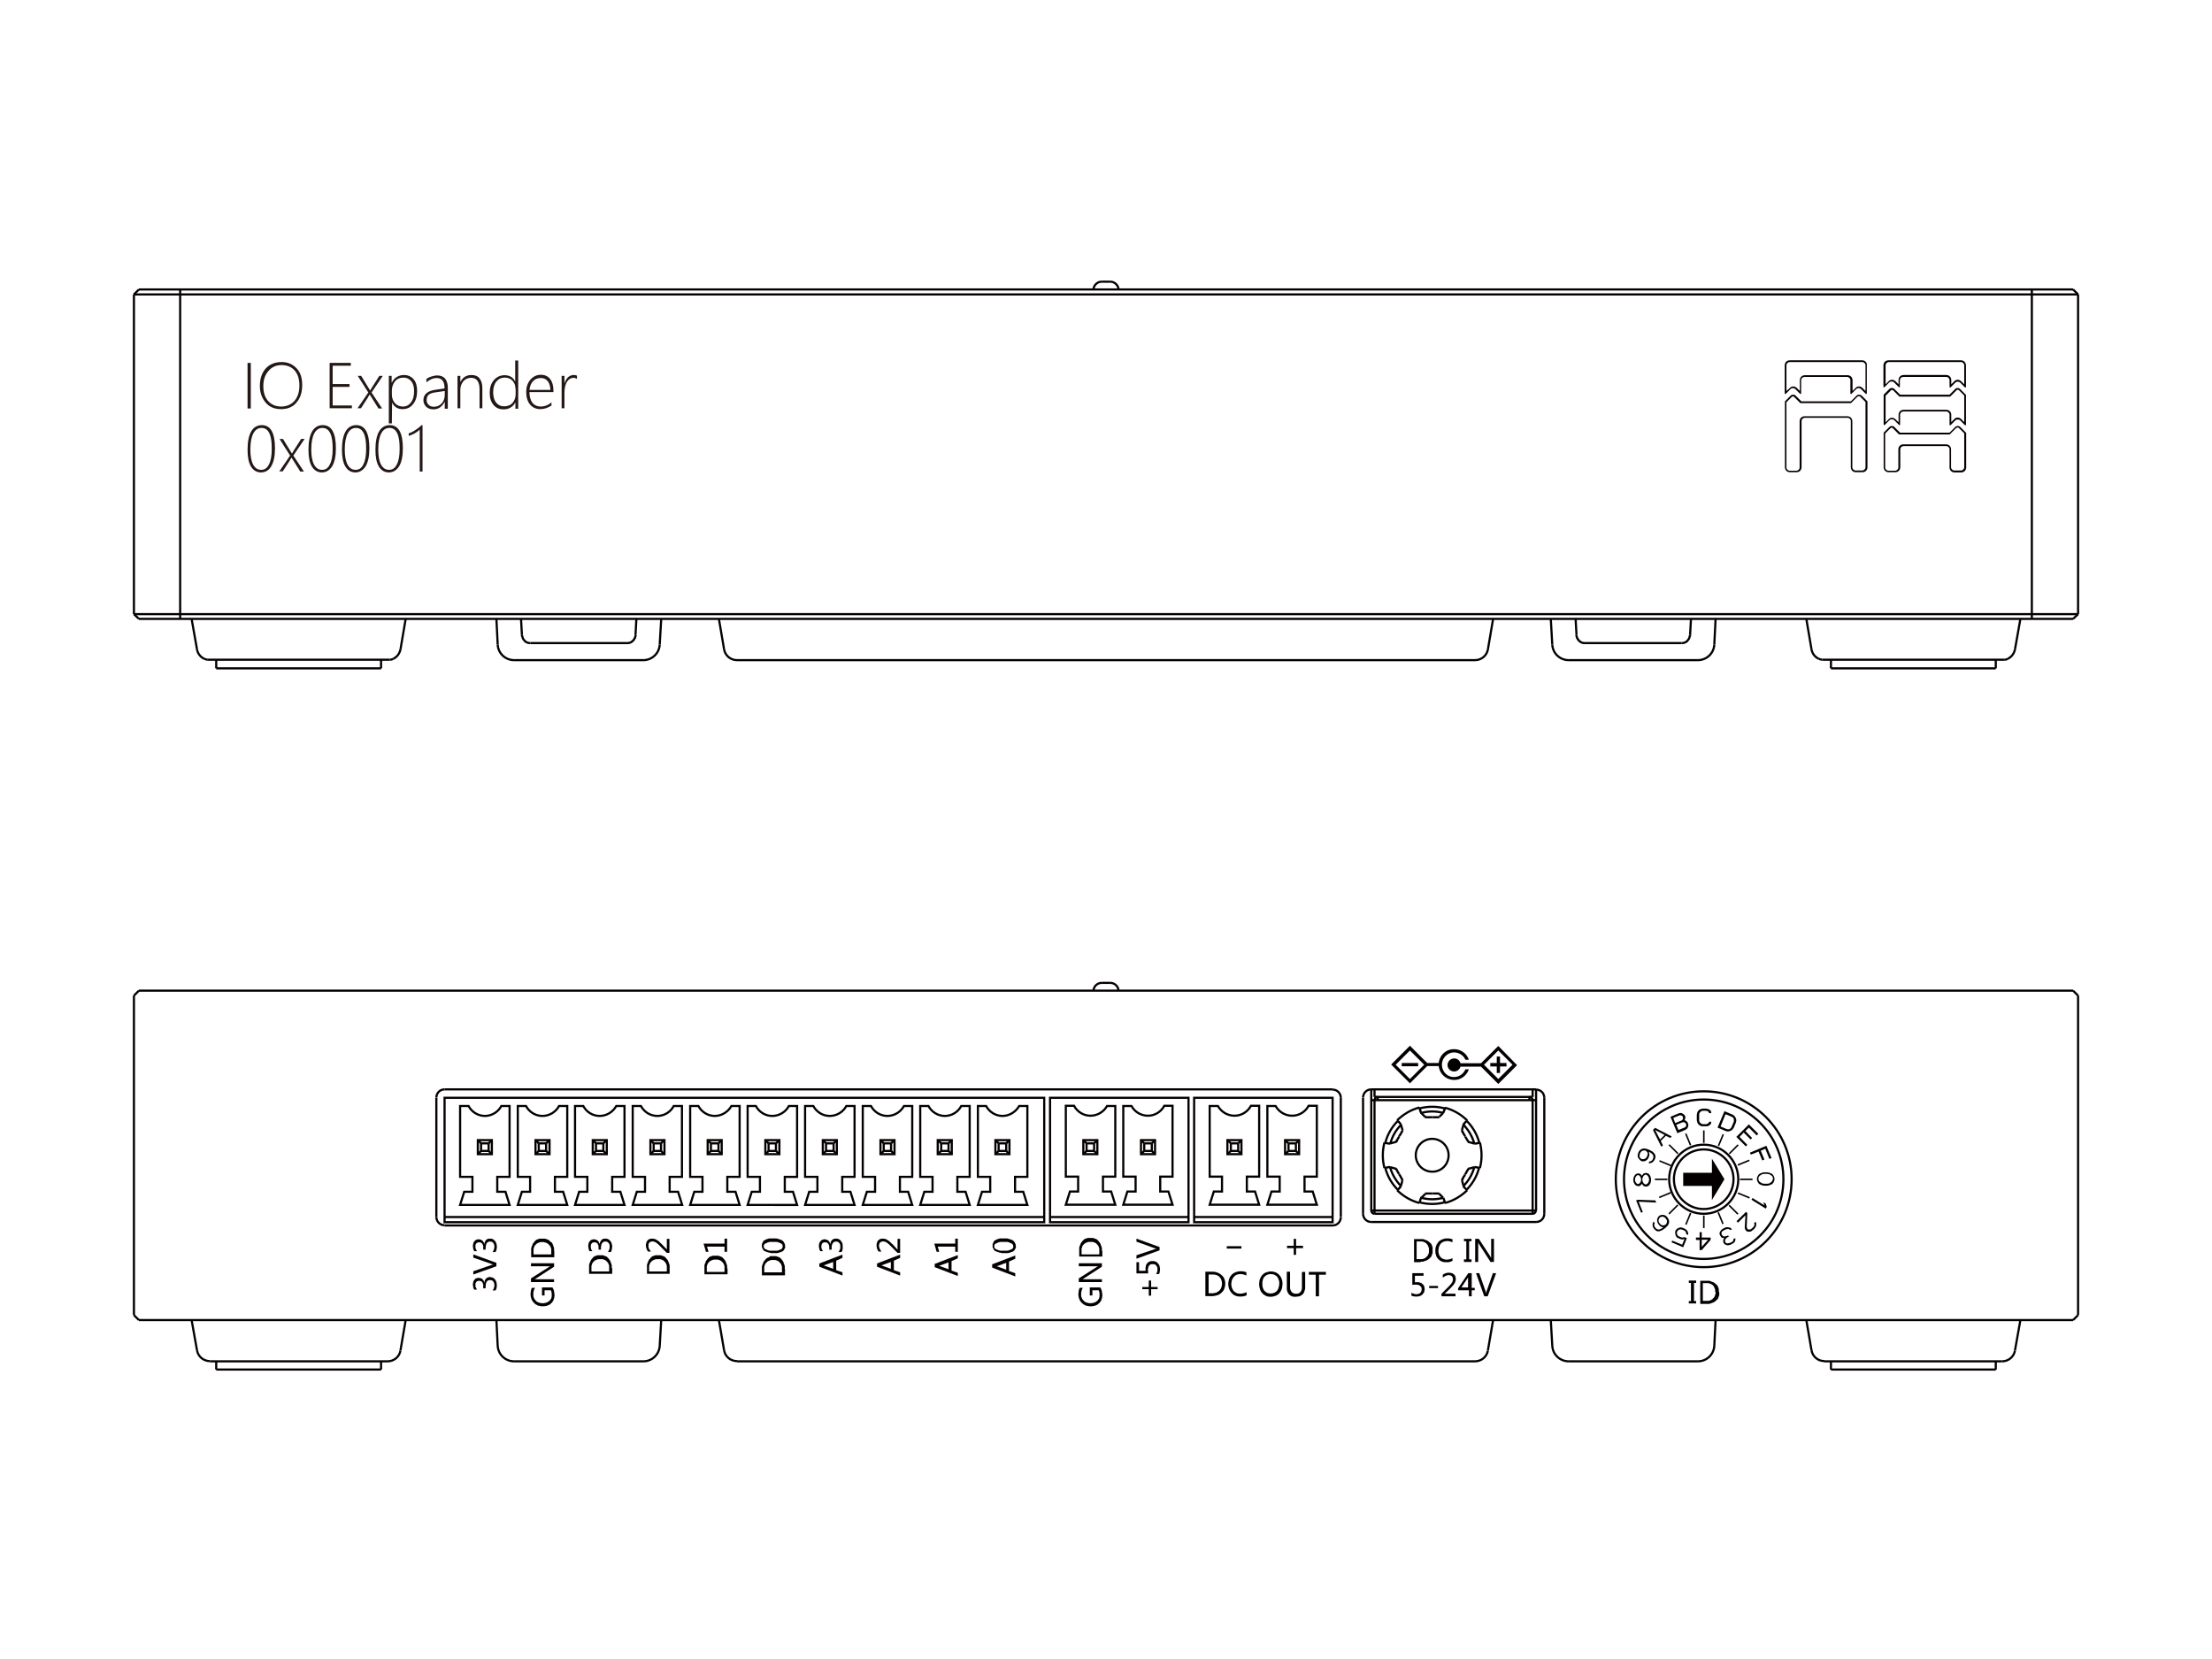 <?xml version="1.0" encoding="UTF-8"?> <svg xmlns="http://www.w3.org/2000/svg" xmlns:xlink="http://www.w3.org/1999/xlink" version="1.1" x="0px" y="0px" viewBox="0 0 1024 768" style="enable-background:new 0 0 1024 768;" xml:space="preserve"> <style type="text/css"> .st0{display:none;} .st1{display:inline;fill:none;stroke:#E4007F;stroke-miterlimit:10;} .st2{display:none;fill:none;stroke:#040000;stroke-width:0.709;stroke-miterlimit:2;} .st3{fill:#040000;} .st4{fill:none;stroke:#040000;stroke-miterlimit:2;} .st5{fill:#070001;} .st6{fill:none;stroke:#040000;stroke-linecap:round;stroke-linejoin:round;stroke-miterlimit:10;} .st7{fill:#231815;} .st8{fill:#070707;} .st9{fill:#050101;} .st10{fill:#0A0A0A;} .st11{fill:none;stroke:#000000;stroke-miterlimit:10;} .st12{fill:#070606;} .st13{fill:none;} .st14{fill:#0A7B6F;} .st15{fill:none;stroke:#0A7B6F;stroke-width:2;stroke-linecap:round;stroke-miterlimit:2;} .st16{fill:#FFFFFF;} .st17{fill:none;stroke:#0A7B6F;stroke-width:2;stroke-linecap:round;stroke-linejoin:round;stroke-miterlimit:2;} </style> <g id="参考线" class="st0"> </g> <g id="线条_00000008141935199273653180000011382771174320491182_"> <g> <polygon points="603.2,576.7 603.2,577.8 600,577.8 600,580.9 598.9,580.9 598.9,577.8 595.8,577.8 595.8,576.7 598.9,576.7 598.9,573.5 600,573.5 600,576.7 "></polygon> <g> <polygon points="613.8,588.8 613.8,590.1 610.6,590.1 610.6,600.1 609.1,600.1 609.1,590.1 605.9,590.1 605.9,588.8 "></polygon> <path d="M604.2,588.8l0,6.7c0,0.3,0,0.6,0,0.9c0,0.2,0,0.3-0.1,0.5c0,0.2-0.1,0.3-0.1,0.4c-0.1,0.3-0.2,0.6-0.3,0.9 c-0.1,0.3-0.3,0.5-0.5,0.8c-0.2,0.2-0.4,0.4-0.7,0.6c-0.3,0.2-0.5,0.3-0.8,0.4c-0.3,0.1-0.6,0.2-0.9,0.2c-0.3,0-0.6,0.1-0.9,0.1 c-0.3,0-0.6,0-0.9,0c-0.3,0-0.6-0.1-0.9-0.2c-0.3-0.1-0.5-0.2-0.8-0.4c-0.2-0.2-0.5-0.4-0.7-0.6c-0.2-0.2-0.3-0.5-0.5-0.8 c-0.1-0.3-0.2-0.6-0.3-0.9c-0.1-0.3-0.1-0.6-0.1-0.9c0-0.3,0-0.6,0-0.9l0-6.9l1.5,0l0,6.8c0,0.4,0,0.9,0.1,1.3 c0,0.2,0.1,0.4,0.2,0.6s0.2,0.4,0.3,0.5s0.3,0.3,0.4,0.5c0.2,0.1,0.4,0.2,0.6,0.3c0.2,0.1,0.4,0.1,0.6,0.2c0.2,0,0.4,0,0.6,0 c0.2,0,0.4,0,0.6,0c0.2,0,0.4-0.1,0.6-0.2c0.2-0.1,0.4-0.2,0.5-0.3c0.2-0.1,0.3-0.3,0.4-0.4c0.1-0.2,0.2-0.4,0.3-0.5 c0.1-0.2,0.1-0.4,0.2-0.6c0.1-0.4,0.1-0.8,0.1-1.2l0-6.9L604.2,588.8z"></path> <path d="M593.6,593.1c0.1,0.4,0.1,0.7,0.1,1.1c0,0.4,0,0.8-0.1,1.2c0,0.4-0.1,0.8-0.2,1.2c-0.1,0.4-0.3,0.7-0.5,1.1 c-0.2,0.3-0.4,0.7-0.7,1c-0.2,0.3-0.5,0.5-0.8,0.7c-0.3,0.2-0.6,0.4-1,0.5c-0.3,0.1-0.7,0.2-1.1,0.3c-0.4,0.1-0.7,0.1-1.1,0.1 c-0.4,0-0.7,0-1.1-0.1c-0.4,0-0.7-0.1-1-0.3c-0.3-0.1-0.6-0.3-0.9-0.5c-0.3-0.2-0.6-0.4-0.8-0.7c-0.3-0.3-0.5-0.6-0.7-0.9 c-0.2-0.3-0.3-0.7-0.4-1c-0.1-0.4-0.2-0.7-0.3-1.1c0-0.4-0.1-0.7-0.1-1.1c0-0.4,0-0.8,0.1-1.2c0-0.4,0.1-0.8,0.2-1.1 c0.1-0.4,0.3-0.7,0.5-1.1c0.2-0.4,0.4-0.7,0.7-1c0.3-0.3,0.5-0.5,0.8-0.7c0.3-0.2,0.6-0.4,1-0.5c0.3-0.1,0.7-0.2,1.1-0.3 c0.4-0.1,0.7-0.1,1.1-0.1c0.4,0,0.7,0,1.1,0.1c0.3,0.1,0.7,0.2,1,0.3s0.6,0.3,0.9,0.5c0.3,0.2,0.5,0.4,0.8,0.7 c0.2,0.3,0.5,0.6,0.7,0.9c0.2,0.3,0.3,0.7,0.4,1C593.5,592.4,593.6,592.8,593.6,593.1z M592.2,594.4c0-0.3,0-0.6,0-0.9 c0-0.3-0.1-0.6-0.2-0.9c-0.1-0.3-0.2-0.6-0.3-0.8c-0.1-0.3-0.3-0.5-0.5-0.8c-0.2-0.2-0.4-0.4-0.6-0.5c-0.2-0.1-0.4-0.3-0.7-0.4 c-0.2-0.1-0.5-0.2-0.8-0.2c-0.3,0-0.5-0.1-0.8-0.1c-0.3,0-0.5,0-0.8,0.1c-0.3,0-0.5,0.1-0.8,0.2c-0.2,0.1-0.5,0.2-0.7,0.4 c-0.2,0.2-0.4,0.3-0.6,0.5c-0.2,0.2-0.4,0.5-0.5,0.7c-0.1,0.3-0.3,0.5-0.3,0.8c-0.1,0.3-0.1,0.6-0.2,0.9s0,0.6,0,0.9 c0,0.3,0,0.6,0,0.9c0,0.3,0.1,0.6,0.2,0.9c0.1,0.3,0.2,0.6,0.3,0.8s0.3,0.5,0.5,0.7c0.2,0.2,0.4,0.4,0.6,0.5 c0.2,0.2,0.4,0.3,0.7,0.4c0.2,0.1,0.5,0.2,0.7,0.2c0.3,0,0.5,0.1,0.8,0.1c0.3,0,0.5,0,0.8-0.1c0.3,0,0.5-0.1,0.8-0.2 c0.2-0.1,0.5-0.2,0.7-0.4c0.2-0.1,0.4-0.3,0.6-0.5c0.2-0.2,0.4-0.5,0.5-0.7c0.1-0.3,0.2-0.5,0.3-0.8c0.1-0.3,0.1-0.6,0.2-0.9 C592.2,595,592.2,594.7,592.2,594.4z"></path> <path d="M577.1,598.2l0,1.4c-0.5,0.3-1,0.4-1.5,0.5c-0.5,0.1-1.1,0.1-1.6,0.1c-0.4,0-0.7,0-1.1-0.1c-0.4-0.1-0.7-0.1-1-0.3 c-0.3-0.1-0.7-0.3-0.9-0.5c-0.3-0.2-0.6-0.4-0.8-0.7c-0.2-0.3-0.5-0.6-0.7-0.9c-0.2-0.3-0.3-0.7-0.5-1c-0.1-0.4-0.2-0.7-0.3-1.1 c0-0.4-0.1-0.7-0.1-1.1c0-0.4,0-0.8,0.1-1.2c0.1-0.4,0.2-0.8,0.3-1.2c0.1-0.4,0.3-0.7,0.5-1.1c0.2-0.3,0.5-0.7,0.7-0.9 c0.3-0.3,0.6-0.5,0.9-0.7c0.3-0.2,0.7-0.4,1-0.5c0.4-0.1,0.7-0.2,1.1-0.3c0.4-0.1,0.8-0.1,1.1-0.1c0.5,0,0.9,0,1.4,0.1 c0.5,0.1,0.9,0.2,1.3,0.4l0,1.5c-0.4-0.2-0.8-0.4-1.3-0.5c-0.4-0.1-0.9-0.2-1.4-0.2c-0.3,0-0.6,0-0.9,0.1c-0.3,0-0.6,0.1-0.8,0.2 c-0.3,0.1-0.5,0.2-0.8,0.4c-0.2,0.2-0.4,0.4-0.6,0.6c-0.2,0.2-0.4,0.5-0.5,0.7c-0.2,0.3-0.3,0.5-0.4,0.8 c-0.1,0.3-0.2,0.6-0.2,0.9c0,0.3-0.1,0.6-0.1,0.9c0,0.3,0,0.6,0.1,0.9c0,0.3,0.1,0.6,0.2,0.9c0.1,0.3,0.2,0.5,0.4,0.8 c0.1,0.3,0.3,0.5,0.5,0.7c0.2,0.2,0.4,0.4,0.6,0.5c0.2,0.2,0.5,0.3,0.7,0.4c0.3,0.1,0.5,0.2,0.8,0.2c0.3,0,0.5,0.1,0.8,0.1 c0.5,0,1-0.1,1.5-0.2c0.2-0.1,0.5-0.1,0.7-0.2C576.6,598.4,576.9,598.3,577.1,598.2z"></path> <path d="M567.1,593.1c0.1,0.4,0.1,0.7,0.1,1.1c0,0.4,0,0.8-0.1,1.2c-0.1,0.4-0.2,0.8-0.3,1.1c-0.1,0.4-0.3,0.7-0.5,1 c-0.2,0.3-0.5,0.6-0.8,0.9s-0.6,0.5-0.9,0.7c-0.3,0.2-0.7,0.4-1.1,0.5c-0.4,0.1-0.8,0.2-1.2,0.3c-0.4,0.1-0.8,0.1-1.2,0.1l-3.1,0 l0-11.3l3.2,0c0.4,0,0.8,0,1.2,0.1c0.4,0.1,0.8,0.1,1.1,0.3c0.4,0.1,0.7,0.3,1.1,0.5c0.3,0.2,0.6,0.4,0.9,0.7 c0.3,0.2,0.5,0.5,0.8,0.8c0.2,0.3,0.4,0.6,0.5,1C566.9,592.4,567.1,592.7,567.1,593.1z M565.7,594.3c0-0.3,0-0.6-0.1-0.9 c0-0.3-0.1-0.6-0.2-0.9c-0.1-0.3-0.2-0.5-0.4-0.8c-0.2-0.2-0.4-0.5-0.6-0.7c-0.2-0.2-0.5-0.4-0.7-0.5c-0.3-0.1-0.5-0.3-0.8-0.3 c-0.3-0.1-0.6-0.1-0.8-0.2c-0.3,0-0.6,0-0.9,0l-1.7,0l0,8.7l1.6,0c0.3,0,0.6,0,0.9-0.1c0.3,0,0.6-0.1,0.9-0.2 c0.3-0.1,0.6-0.2,0.8-0.4c0.3-0.1,0.5-0.3,0.7-0.5c0.2-0.2,0.4-0.4,0.6-0.7c0.2-0.3,0.3-0.5,0.4-0.8c0.1-0.3,0.2-0.6,0.2-0.9 C565.7,594.9,565.7,594.6,565.7,594.3z"></path> </g> <rect x="567.9" y="576.9" width="6.8" height="1.1"></rect> </g> <g> <line class="st4" x1="467.3" y1="527.8" x2="465.8" y2="529.3"></line> <line class="st4" x1="460.8" y1="534.3" x2="462.3" y2="532.8"></line> <line class="st4" x1="462.3" y1="532.8" x2="462.3" y2="529.3"></line> <line class="st4" x1="465.8" y1="532.8" x2="465.8" y2="529.3"></line> <line class="st4" x1="465.8" y1="532.8" x2="462.3" y2="532.8"></line> <line class="st4" x1="465.8" y1="529.3" x2="462.3" y2="529.3"></line> <line class="st4" x1="467.3" y1="534.3" x2="465.8" y2="532.8"></line> <line class="st4" x1="462.3" y1="529.3" x2="460.8" y2="527.8"></line> <rect x="460.8" y="527.8" class="st4" width="6.5" height="6.5"></rect> <g> <line class="st4" x1="440.6" y1="527.8" x2="439.1" y2="529.3"></line> <line class="st4" x1="434.1" y1="534.3" x2="435.7" y2="532.8"></line> <line class="st4" x1="435.7" y1="532.8" x2="435.7" y2="529.3"></line> <line class="st4" x1="439.1" y1="532.8" x2="439.1" y2="529.3"></line> <line class="st4" x1="439.1" y1="532.8" x2="435.7" y2="532.8"></line> <line class="st4" x1="439.1" y1="529.3" x2="435.7" y2="529.3"></line> <line class="st4" x1="440.6" y1="534.3" x2="439.1" y2="532.8"></line> <line class="st4" x1="435.7" y1="529.3" x2="434.1" y2="527.8"></line> <rect x="434.1" y="527.8" class="st4" width="6.5" height="6.5"></rect> </g> <path class="st4" d="M464.1,516.6c-3.2,0-6.1-1.8-7.6-4.6h-3.8v32.8h5.7v6.9h-3.8l-1.9,6.1h22.9l-1.9-6.1h-3.8v-6.9h5.7V512h-3.8 C470.2,514.8,467.2,516.6,464.1,516.6"></path> <path class="st4" d="M437.4,516.6c-3.2,0-6.1-1.8-7.6-4.6h-3.8v32.8h5.7v6.9h-3.8l-1.9,6.1h22.9l-1.9-6.1h-3.8v-6.9h5.7V512H445 C443.5,514.8,440.6,516.6,437.4,516.6"></path> <line class="st4" x1="414.1" y1="527.8" x2="412.5" y2="529.3"></line> <line class="st4" x1="407.6" y1="534.3" x2="409.1" y2="532.8"></line> <line class="st4" x1="409.1" y1="532.8" x2="409.1" y2="529.3"></line> <line class="st4" x1="412.5" y1="532.8" x2="412.5" y2="529.3"></line> <line class="st4" x1="412.5" y1="532.8" x2="409.1" y2="532.8"></line> <line class="st4" x1="412.5" y1="529.3" x2="409.1" y2="529.3"></line> <line class="st4" x1="414.1" y1="534.3" x2="412.5" y2="532.8"></line> <line class="st4" x1="409.1" y1="529.3" x2="407.6" y2="527.8"></line> <rect x="407.6" y="527.8" class="st4" width="6.5" height="6.5"></rect> <g> <line class="st4" x1="387.4" y1="527.8" x2="385.9" y2="529.3"></line> <line class="st4" x1="380.9" y1="534.3" x2="382.4" y2="532.8"></line> <line class="st4" x1="382.4" y1="532.8" x2="382.4" y2="529.3"></line> <line class="st4" x1="385.9" y1="532.8" x2="385.9" y2="529.3"></line> <line class="st4" x1="385.9" y1="532.8" x2="382.4" y2="532.8"></line> <line class="st4" x1="385.9" y1="529.3" x2="382.4" y2="529.3"></line> <line class="st4" x1="387.4" y1="534.3" x2="385.9" y2="532.8"></line> <line class="st4" x1="382.4" y1="529.3" x2="380.9" y2="527.8"></line> <rect x="380.9" y="527.8" class="st4" width="6.5" height="6.5"></rect> </g> <path class="st4" d="M410.8,516.6c-3.2,0-6.1-1.8-7.6-4.6h-3.8v32.8h5.7v6.9h-3.8l-1.9,6.1h22.9l-1.9-6.1h-3.8v-6.9h5.7V512h-3.8 C416.9,514.8,414,516.6,410.8,516.6"></path> <path class="st4" d="M384.1,516.6c-3.2,0-6.1-1.8-7.6-4.6h-3.8v32.8h5.7v6.9h-3.8l-1.9,6.1h22.9l-1.9-6.1h-3.8v-6.9h5.7V512h-3.8 C390.3,514.8,387.3,516.6,384.1,516.6"></path> <line class="st4" x1="360.8" y1="527.8" x2="359.2" y2="529.3"></line> <line class="st4" x1="354.3" y1="534.3" x2="355.8" y2="532.8"></line> <line class="st4" x1="355.8" y1="532.8" x2="355.8" y2="529.3"></line> <line class="st4" x1="359.2" y1="532.8" x2="359.2" y2="529.3"></line> <line class="st4" x1="359.2" y1="532.8" x2="355.8" y2="532.8"></line> <line class="st4" x1="359.2" y1="529.3" x2="355.8" y2="529.3"></line> <line class="st4" x1="360.8" y1="534.3" x2="359.2" y2="532.8"></line> <line class="st4" x1="355.8" y1="529.3" x2="354.3" y2="527.8"></line> <rect x="354.3" y="527.8" class="st4" width="6.5" height="6.5"></rect> <g> <line class="st4" x1="334.1" y1="527.8" x2="332.6" y2="529.3"></line> <line class="st4" x1="327.6" y1="534.3" x2="329.1" y2="532.8"></line> <line class="st4" x1="329.1" y1="532.8" x2="329.1" y2="529.3"></line> <line class="st4" x1="332.6" y1="532.8" x2="332.6" y2="529.3"></line> <line class="st4" x1="332.6" y1="532.8" x2="329.1" y2="532.8"></line> <line class="st4" x1="332.6" y1="529.3" x2="329.1" y2="529.3"></line> <line class="st4" x1="334.1" y1="534.3" x2="332.6" y2="532.8"></line> <line class="st4" x1="329.1" y1="529.3" x2="327.6" y2="527.8"></line> <rect x="327.6" y="527.8" class="st4" width="6.5" height="6.5"></rect> </g> <path class="st4" d="M357.5,516.6c-3.2,0-6.1-1.8-7.6-4.6h-3.8v32.8h5.7v6.9H348l-1.9,6.1H369l-1.9-6.1h-3.8v-6.9h5.7V512h-3.8 C363.7,514.8,360.7,516.6,357.5,516.6"></path> <path class="st4" d="M330.9,516.6c-3.2,0-6.1-1.8-7.6-4.6h-3.8v32.8h5.7v6.9h-3.8l-1.9,6.1h22.9l-1.9-6.1h-3.8v-6.9h5.7V512h-3.8 C337,514.8,334,516.6,330.9,516.6"></path> <line class="st4" x1="307.5" y1="527.8" x2="306" y2="529.3"></line> <line class="st4" x1="301.1" y1="534.3" x2="302.6" y2="532.8"></line> <line class="st4" x1="302.6" y1="532.8" x2="302.6" y2="529.3"></line> <line class="st4" x1="306" y1="532.8" x2="306" y2="529.3"></line> <line class="st4" x1="306" y1="532.8" x2="302.6" y2="532.8"></line> <line class="st4" x1="306" y1="529.3" x2="302.6" y2="529.3"></line> <line class="st4" x1="307.5" y1="534.3" x2="306" y2="532.8"></line> <line class="st4" x1="302.6" y1="529.3" x2="301.1" y2="527.8"></line> <rect x="301.1" y="527.8" class="st4" width="6.5" height="6.5"></rect> <g> <line class="st4" x1="280.9" y1="527.8" x2="279.3" y2="529.3"></line> <line class="st4" x1="274.4" y1="534.3" x2="275.9" y2="532.8"></line> <line class="st4" x1="275.9" y1="532.8" x2="275.9" y2="529.3"></line> <line class="st4" x1="279.3" y1="532.8" x2="279.3" y2="529.3"></line> <line class="st4" x1="279.3" y1="532.8" x2="275.9" y2="532.8"></line> <line class="st4" x1="279.3" y1="529.3" x2="275.9" y2="529.3"></line> <line class="st4" x1="280.9" y1="534.3" x2="279.3" y2="532.8"></line> <line class="st4" x1="275.9" y1="529.3" x2="274.4" y2="527.8"></line> <rect x="274.4" y="527.8" class="st4" width="6.5" height="6.5"></rect> </g> <path class="st4" d="M304.3,516.6c-3.2,0-6.1-1.8-7.6-4.6h-3.8v32.8h5.7v6.9h-3.8l-1.9,6.1h22.9l-1.9-6.1H310v-6.9h5.7V512h-3.8 C310.4,514.8,307.5,516.6,304.3,516.6"></path> <path class="st4" d="M277.6,516.6c-3.2,0-6.1-1.8-7.6-4.6h-3.8v32.8h5.7v6.9h-3.8l-1.9,6.1h22.9l-1.9-6.1h-3.8v-6.9h5.7V512h-3.8 C283.7,514.8,280.8,516.6,277.6,516.6"></path> <line class="st4" x1="254.4" y1="527.8" x2="252.8" y2="529.3"></line> <line class="st4" x1="247.9" y1="534.3" x2="249.4" y2="532.8"></line> <line class="st4" x1="249.4" y1="532.8" x2="249.4" y2="529.3"></line> <line class="st4" x1="252.8" y1="532.8" x2="252.8" y2="529.3"></line> <line class="st4" x1="252.8" y1="532.8" x2="249.4" y2="532.8"></line> <line class="st4" x1="252.8" y1="529.3" x2="249.4" y2="529.3"></line> <line class="st4" x1="254.4" y1="534.3" x2="252.8" y2="532.8"></line> <line class="st4" x1="249.4" y1="529.3" x2="247.9" y2="527.8"></line> <rect x="247.9" y="527.8" class="st4" width="6.5" height="6.5"></rect> <g> <line class="st4" x1="227.7" y1="527.8" x2="226.2" y2="529.3"></line> <line class="st4" x1="221.2" y1="534.3" x2="222.7" y2="532.8"></line> <line class="st4" x1="222.7" y1="532.8" x2="222.7" y2="529.3"></line> <line class="st4" x1="226.2" y1="532.8" x2="226.2" y2="529.3"></line> <line class="st4" x1="226.2" y1="532.8" x2="222.7" y2="532.8"></line> <line class="st4" x1="226.2" y1="529.3" x2="222.7" y2="529.3"></line> <line class="st4" x1="227.7" y1="534.3" x2="226.2" y2="532.8"></line> <line class="st4" x1="222.7" y1="529.3" x2="221.2" y2="527.8"></line> <rect x="221.2" y="527.8" class="st4" width="6.5" height="6.5"></rect> </g> <path class="st4" d="M251.1,516.6c-3.2,0-6.1-1.8-7.6-4.6h-3.8v32.8h5.7v6.9h-3.8l-1.9,6.1h22.9l-1.9-6.1h-3.8v-6.9h5.7V512h-3.8 C257.3,514.8,254.3,516.6,251.1,516.6"></path> <path class="st4" d="M224.5,516.6c-3.2,0-6.1-1.8-7.6-4.6H213v32.8h5.7v6.9h-3.8l-1.9,6.1h22.9l-1.9-6.1h-3.8v-6.9h5.7V512h-3.8 C230.6,514.8,227.6,516.6,224.5,516.6"></path> </g> <rect x="661.6" y="595.3" class="st3" width="4.1" height="1"></rect> <polygon class="st3" points="681.2,574.6 680.1,574.6 680.1,583 681.2,583 681.2,584.2 677.7,584.2 677.7,583 678.8,583 678.8,574.6 677.7,574.6 677.7,573.5 681.2,573.5 "></polygon> <polygon class="st3" points="669.7,583.1 669.5,583.1 669.2,583.1 668.9,583 668.9,583 668.7,583 668.4,582.9 668.2,582.8 668.2,582.8 667.9,582.7 667.7,582.6 667.5,582.5 667.3,582.3 667.1,582.2 667,582 666.9,582 666.8,581.8 666.6,581.6 666.6,581.5 666.5,581.3 666.3,581.1 666.2,580.9 666.1,580.6 666.1,580.6 666.1,580.3 666,580 665.9,579.8 665.9,579.4 665.9,579.1 665.9,578.9 665.9,578.7 665.9,578.4 666,578.1 666,577.8 666.1,577.5 666.1,577.2 666.2,577.1 666.3,576.9 666.4,576.7 666.5,576.4 666.6,576.2 666.8,576 666.8,575.9 667,575.7 667,575.7 667.2,575.5 667.4,575.3 667.6,575.2 667.8,575.1 668.1,574.9 668.3,574.8 668.3,574.8 668.6,574.7 668.8,574.7 669.1,574.6 669.1,574.6 669.4,574.6 669.7,574.5 669.9,574.5 669.9,574.5 670.2,574.5 670.5,574.6 670.7,574.6 671,574.6 671.2,574.7 671.5,574.8 671.7,574.8 672,574.9 672.2,575 672.4,575.2 672.4,573.7 672.2,573.6 672,573.6 671.7,573.5 671.5,573.4 671.2,573.4 671.2,573.4 670.9,573.3 670.7,573.3 670.4,573.3 670.2,573.3 669.9,573.3 669.8,573.3 669.5,573.3 669.2,573.3 668.8,573.4 668.7,573.4 668.4,573.5 668.1,573.6 667.8,573.7 667.5,573.8 667.3,573.9 667.1,574 666.8,574.2 666.6,574.3 666.3,574.5 666.1,574.7 666,574.9 665.8,575 665.6,575.3 665.5,575.5 665.3,575.8 665.1,576 665,576.3 664.9,576.6 664.8,576.8 664.7,577.1 664.6,577.4 664.6,577.7 664.5,577.9 664.5,578.2 664.5,578.6 664.4,579 664.4,579 664.5,579.4 664.5,579.7 664.5,580.1 664.5,580.2 664.6,580.5 664.7,580.8 664.8,581.1 664.8,581.2 664.9,581.5 665,581.8 665.2,582 665.3,582.3 665.5,582.5 665.7,582.7 665.8,582.9 665.9,583 666.2,583.2 666.4,583.4 666.6,583.5 666.8,583.7 667.1,583.8 667.3,583.9 667.5,584 667.8,584.1 668,584.2 668.3,584.2 668.5,584.3 668.8,584.3 669.1,584.3 669.5,584.3 669.5,584.3 669.5,584.3 669.8,584.3 670.1,584.3 670.4,584.3 670.7,584.3 671,584.2 671.1,584.2 671.4,584.1 671.7,584 671.9,583.9 672.2,583.8 672.4,583.7 672.4,582.4 672.2,582.5 671.9,582.7 671.8,582.7 671.5,582.8 671.4,582.9 671.1,582.9 670.8,583 670.6,583 670.3,583.1 670,583.1 "></polygon> <polygon class="st3" points="687.7,597.7 684.8,589.4 683.3,589.4 687.1,600.1 688.7,600.1 692.6,589.4 691.1,589.4 688.2,597.7 688.1,597.8 688.1,597.9 688.1,598 688.1,598.1 688,598.2 688,598.3 688,598.4 688,598.5 688,598.6 687.9,598.7 687.9,598.7 687.9,598.6 687.9,598.5 687.9,598.4 687.8,598.3 687.8,598.2 687.8,598.1 687.8,598 687.8,597.9 687.7,597.8 "></polygon> <polygon class="st3" points="673.9,592.1 673.9,592 673.9,591.8 673.9,591.6 673.8,591.3 673.8,591.1 673.7,590.9 673.7,590.8 673.6,590.6 673.5,590.4 673.3,590.2 673.2,590.1 673.1,590 672.9,589.8 672.7,589.7 672.6,589.6 672.4,589.5 672.2,589.4 672,589.4 671.8,589.3 671.7,589.3 671.4,589.2 671.3,589.2 671.1,589.2 670.8,589.2 670.6,589.2 670.3,589.2 670,589.2 669.8,589.3 669.5,589.3 669.3,589.4 669,589.5 668.8,589.6 668.5,589.7 668.3,589.9 668,590 667.9,590.2 667.9,591.5 668,591.4 668.2,591.2 668.5,591.1 668.7,590.9 668.9,590.8 669.1,590.7 669.1,590.7 669.4,590.6 669.6,590.5 669.8,590.4 670.1,590.4 670.1,590.4 670.4,590.3 670.6,590.3 670.7,590.3 670.8,590.3 671,590.3 671.1,590.4 671.2,590.4 671.4,590.4 671.5,590.4 671.6,590.5 671.8,590.6 671.8,590.6 672,590.7 672.1,590.8 672.1,590.9 672.2,591 672.3,591.1 672.4,591.2 672.4,591.3 672.5,591.5 672.5,591.5 672.5,591.7 672.6,591.8 672.6,591.9 672.6,592.1 672.6,592.2 672.6,592.4 672.6,592.5 672.5,592.7 672.5,592.9 672.5,593 672.5,593 672.4,593.2 672.4,593.3 672.3,593.5 672.2,593.6 672.1,593.8 672,594 671.9,594.1 671.8,594.3 671.7,594.4 671.5,594.6 671.3,594.8 671.3,594.8 671.2,595 671,595.2 670.8,595.4 670.6,595.6 670.4,595.8 667.3,598.9 667.3,600.1 673.8,600.1 673.8,598.9 668.9,598.9 668.9,598.8 671.4,596.4 671.4,596.4 671.6,596.2 671.8,596 672,595.8 672.2,595.5 672.4,595.3 672.6,595.2 672.8,594.9 672.9,594.7 673.1,594.5 673.2,594.3 673.4,594 673.4,594 673.5,593.8 673.6,593.7 673.6,593.5 673.7,593.3 673.8,593.1 673.8,592.9 673.9,592.7 673.9,592.5 673.9,592.3 "></polygon> <polygon class="st3" points="655.7,600.2 655.8,600.2 656.1,600.2 656.4,600.2 656.7,600.1 656.9,600.1 657.2,600 657.2,600 657.4,599.9 657.7,599.8 657.9,599.7 657.9,599.7 658.1,599.6 658.3,599.4 658.5,599.3 658.6,599.1 658.8,598.9 658.9,598.7 659.1,598.5 659.2,598.3 659.3,598.1 659.3,597.9 659.4,597.7 659.4,597.5 659.5,597.2 659.5,596.9 659.5,596.8 659.5,596.6 659.5,596.4 659.4,596.1 659.4,595.9 659.4,595.7 659.3,595.5 659.2,595.3 659.1,595.1 659,594.9 658.9,594.7 658.7,594.6 658.5,594.4 658.4,594.3 658.2,594.1 658,594 658,594 657.8,593.9 657.5,593.8 657.3,593.7 657.1,593.7 656.8,593.6 656.6,593.6 656.5,593.6 656.2,593.6 655.9,593.5 655.8,593.5 655.7,593.6 655.6,593.6 655.6,593.6 655.5,593.6 655.4,593.6 655.3,593.6 655.2,593.6 655.1,593.6 655,593.6 655,590.6 659,590.6 659,589.4 653.8,589.4 653.8,594.8 653.8,594.8 653.9,594.8 654.1,594.8 654.3,594.8 654.4,594.7 654.6,594.7 654.8,594.7 654.9,594.7 655.1,594.7 655.3,594.7 655.4,594.7 655.6,594.7 655.8,594.7 656,594.7 656.1,594.7 656.3,594.8 656.5,594.8 656.6,594.8 656.8,594.9 657,595 657.1,595.1 657.3,595.2 657.4,595.3 657.5,595.3 657.6,595.5 657.7,595.6 657.8,595.7 657.9,595.9 658,596 658,596.1 658.1,596.3 658.1,596.5 658.1,596.7 658.1,596.9 658.1,596.9 658.1,597.1 658.1,597.3 658.1,597.4 658,597.6 658,597.8 657.9,597.8 657.8,598 657.7,598.2 657.7,598.2 657.6,598.4 657.4,598.5 657.4,598.6 657.2,598.7 657.1,598.8 657,598.8 656.8,598.9 656.6,599 656.4,599 656.2,599.1 656.1,599.1 655.9,599.1 655.7,599.1 655.6,599.1 655.3,599.1 655.1,599.1 655,599 654.7,599 654.5,598.9 654.3,598.8 654.1,598.8 653.8,598.7 653.6,598.5 653.4,598.4 653.4,599.8 653.6,599.9 653.8,600 654,600 654.1,600 654.3,600.1 654.5,600.1 654.8,600.2 655,600.2 655.2,600.2 655.5,600.2 "></polygon> <path class="st3" d="M681.3,597.3h1.4v-1.1h-1.4v-6.8h-1.6l-4.7,7v0.9h5v2.8h1.3V597.3z M676.4,596.2l3.2-4.8l0,0l0-0.1l0-0.1 l0-0.1l0-0.1l0-0.1l0-0.1l0-0.1l0-0.1l0-0.1l0-0.1h0c0,0.4,0,0.7,0,1.1v4.5H676.4z"></path> <polygon class="st3" points="684.6,575.8 690,584.2 691.6,584.2 691.6,573.5 690.3,573.5 690.3,580.8 690.3,580.8 690.3,581 690.3,581.1 690.3,581.3 690.3,581.4 690.3,581.6 690.3,581.7 690.3,581.8 690.3,582 690.3,582.1 690.3,582.2 690.3,582.4 690.3,582.4 690.3,582.3 690.3,582.3 690.2,582.2 690.2,582.1 690.1,582.1 690.1,582 690.1,582 690.1,581.9 690,581.9 690,581.8 689.9,581.7 689.9,581.6 684.6,573.5 682.9,573.5 682.9,584.2 684.3,584.2 684.3,576.6 684.3,576.6 684.3,576.5 684.3,576.3 684.3,576.2 684.3,576 684.3,575.9 684.3,575.8 684.3,575.7 684.3,575.5 684.3,575.4 684.2,575.3 684.2,575.1 684.3,575.1 684.3,575.2 684.3,575.3 684.4,575.4 684.4,575.4 684.4,575.5 684.5,575.6 684.5,575.6 684.5,575.7 684.6,575.8 "></polygon> <path class="st3" d="M657.7,584.1l0.4,0l0.3,0l0.2,0l0.3-0.1l0.3-0.1l0.3-0.1l0.2-0.1l0.3-0.1l0.3-0.1l0.3-0.1l0.3-0.2l0.3-0.2 l0.2-0.2l0.2-0.1l0.2-0.2l0.2-0.2l0.2-0.2l0.2-0.2l0.2-0.2l0.1-0.3l0.1-0.3l0.1-0.2l0.1-0.3l0.1-0.3l0.1-0.3l0-0.2l0-0.3l0-0.3 l0-0.4l0-0.1l0-0.1l0-0.3l0-0.3l0-0.3l0-0.2l-0.1-0.3l-0.1-0.3l-0.1-0.3l-0.1-0.2l-0.1-0.3l-0.1-0.2l-0.2-0.2l-0.2-0.2l-0.2-0.2 l-0.2-0.2l-0.2-0.1l-0.1-0.1l-0.2-0.2l-0.3-0.2l-0.3-0.2l-0.3-0.1l-0.3-0.1l-0.3-0.1l-0.1-0.1l-0.3-0.1l-0.3-0.1l-0.3-0.1l-0.1,0 l-0.3,0l-0.4,0l-0.4,0h0h-3v10.7h2.9h0L657.7,584.1z M655.8,582.9v-8.2h1.6l0.2,0l0.3,0l0.3,0l0.2,0l0.3,0.1l0.3,0.1l0,0l0.3,0.1 l0.2,0.1l0.2,0.1l0.2,0.1l0,0l0.2,0.2l0.2,0.2l0.2,0.2l0.1,0.1l0.2,0.2l0.1,0.2l0.1,0.2l0.1,0.2l0.1,0.2l0,0.1l0.1,0.2l0.1,0.3 l0.1,0.3l0,0l0,0.3l0,0.3l0,0.2l0,0.2l0,0.3l0,0.3l0,0l0,0.3l-0.1,0.3l-0.1,0.3l0,0.1l-0.1,0.2l-0.1,0.2l-0.1,0.2l-0.1,0.2 l-0.2,0.2l-0.1,0.1l-0.2,0.2l-0.2,0.2l-0.2,0.2l-0.2,0.1l-0.1,0.1l-0.2,0.1l-0.2,0.1l-0.2,0.1l-0.1,0l-0.3,0.1l-0.3,0.1l-0.3,0 l-0.3,0l-0.3,0l-0.2,0H655.8z"></path> <line class="st4" x1="62" y1="460.9" x2="62" y2="608.8"></line> <line class="st4" x1="88.7" y1="611.1" x2="91.2" y2="625.1"></line> <line class="st4" x1="100.1" y1="634" x2="100.1" y2="630.2"></line> <line class="st4" x1="64.3" y1="458.6" x2="62" y2="460.9"></line> <line class="st4" x1="64.3" y1="611.1" x2="62" y2="608.8"></line> <line class="st4" x1="176.4" y1="634" x2="176.4" y2="630.2"></line> <line class="st4" x1="202" y1="508.2" x2="202" y2="563.4"></line> <line class="st4" x1="185.4" y1="625.1" x2="187.8" y2="611.1"></line> <line class="st4" x1="229.8" y1="611.1" x2="230.4" y2="623"></line> <line class="st4" x1="305.4" y1="623" x2="306.1" y2="611.1"></line> <line class="st4" x1="332.8" y1="611.1" x2="335.2" y2="625.1"></line> <line class="st4" x1="100.1" y1="634" x2="176.4" y2="634"></line> <line class="st4" x1="847.6" y1="634" x2="923.9" y2="634"></line> <line class="st4" x1="926.8" y1="630.2" x2="844.6" y2="630.2"></line> <line class="st4" x1="682.8" y1="630.2" x2="341.2" y2="630.2"></line> <line class="st4" x1="179.4" y1="630.2" x2="97.2" y2="630.2"></line> <line class="st4" x1="238" y1="630.2" x2="297.8" y2="630.2"></line> <line class="st4" x1="726.2" y1="630.2" x2="786" y2="630.2"></line> <line class="st4" x1="959.7" y1="611.1" x2="64.3" y2="611.1"></line> <line class="st4" x1="641.3" y1="540.7" x2="640.9" y2="540.8"></line> <line class="st4" x1="684.8" y1="529" x2="685.1" y2="528.9"></line> <polygon class="st3" points="325.7,575.7 326.8,579.5 328,579.5 327.3,577.1 335.4,577.1 335.4,579.5 336.6,579.5 336.6,573.4 335.4,573.4 335.4,575.7 "></polygon> <polygon class="st3" points="432.5,575.7 433.6,579.5 434.8,579.5 434.1,577.1 442.2,577.1 442.2,579.5 443.4,579.5 443.4,573.4 442.2,573.4 442.2,575.7 "></polygon> <line class="st4" x1="503" y1="532.8" x2="503" y2="529.3"></line> <line class="st4" x1="506.5" y1="532.8" x2="506.5" y2="529.3"></line> <line class="st4" x1="508" y1="527.8" x2="506.5" y2="529.3"></line> <line class="st4" x1="501.5" y1="534.3" x2="503" y2="532.8"></line> <line class="st4" x1="205.8" y1="567.3" x2="616.9" y2="567.3"></line> <line class="st4" x1="634.8" y1="565.7" x2="711.1" y2="565.7"></line> <line class="st4" x1="616.9" y1="563.4" x2="552.8" y2="563.4"></line> <line class="st4" x1="550.1" y1="563.4" x2="486.1" y2="563.4"></line> <line class="st4" x1="483.4" y1="563.4" x2="205.8" y2="563.4"></line> <line class="st4" x1="636.3" y1="561.9" x2="709.5" y2="561.9"></line> <line class="st4" x1="711.1" y1="560.4" x2="634.8" y2="560.4"></line> <line class="st4" x1="529.7" y1="532.8" x2="529.7" y2="529.3"></line> <line class="st4" x1="533.2" y1="532.8" x2="533.2" y2="529.3"></line> <polygon class="st3" points="532.9,599.8 531.8,599.8 531.8,596.8 528.8,596.8 528.8,595.8 531.8,595.8 531.8,592.8 532.9,592.8 532.9,595.8 535.9,595.8 535.9,596.8 532.9,596.8 "></polygon> <line class="st4" x1="534.7" y1="527.8" x2="533.2" y2="529.3"></line> <line class="st4" x1="528.2" y1="534.3" x2="529.7" y2="532.8"></line> <line class="st4" x1="574.7" y1="527.8" x2="573.2" y2="529.3"></line> <line class="st4" x1="568.2" y1="534.3" x2="569.8" y2="532.8"></line> <line class="st4" x1="599.9" y1="532.8" x2="596.5" y2="532.8"></line> <line class="st4" x1="573.2" y1="532.8" x2="569.8" y2="532.8"></line> <line class="st4" x1="533.2" y1="532.8" x2="529.7" y2="532.8"></line> <line class="st4" x1="506.5" y1="532.8" x2="503" y2="532.8"></line> <line class="st4" x1="599.9" y1="529.3" x2="596.5" y2="529.3"></line> <line class="st4" x1="573.2" y1="529.3" x2="569.8" y2="529.3"></line> <line class="st4" x1="533.2" y1="529.3" x2="529.7" y2="529.3"></line> <line class="st4" x1="506.5" y1="529.3" x2="503" y2="529.3"></line> <rect x="528.2" y="527.8" class="st4" width="6.5" height="6.5"></rect> <rect x="501.5" y="527.8" class="st4" width="6.5" height="6.5"></rect> <line class="st4" x1="508" y1="534.3" x2="506.5" y2="532.8"></line> <line class="st4" x1="503" y1="529.3" x2="501.5" y2="527.8"></line> <line class="st4" x1="534.7" y1="534.3" x2="533.2" y2="532.8"></line> <line class="st4" x1="529.7" y1="529.3" x2="528.2" y2="527.8"></line> <line class="st4" x1="569.8" y1="532.8" x2="569.8" y2="529.3"></line> <line class="st4" x1="573.2" y1="532.8" x2="573.2" y2="529.3"></line> <rect x="568.2" y="527.8" class="st4" width="6.5" height="6.5"></rect> <line class="st4" x1="601.4" y1="527.8" x2="599.9" y2="529.3"></line> <line class="st4" x1="594.9" y1="534.3" x2="596.5" y2="532.8"></line> <line class="st4" x1="634.8" y1="509.3" x2="711.1" y2="509.3"></line> <rect x="486.1" y="508.2" class="st4" width="64.1" height="57.6"></rect> <rect x="205.8" y="508.2" class="st4" width="277.6" height="57.6"></rect> <line class="st4" x1="709.5" y1="507.8" x2="636.3" y2="507.8"></line> <line class="st4" x1="711.1" y1="504.3" x2="634.8" y2="504.3"></line> <line class="st4" x1="616.9" y1="504.3" x2="205.8" y2="504.3"></line> <line class="st4" x1="685.1" y1="540.8" x2="684.8" y2="540.7"></line> <line class="st4" x1="640.9" y1="528.9" x2="641.3" y2="529"></line> <line class="st4" x1="574.7" y1="534.3" x2="573.2" y2="532.8"></line> <line class="st4" x1="569.8" y1="529.3" x2="568.2" y2="527.8"></line> <line class="st4" x1="596.5" y1="532.8" x2="596.5" y2="529.3"></line> <line class="st4" x1="599.9" y1="532.8" x2="599.9" y2="529.3"></line> <rect x="594.9" y="527.8" class="st4" width="6.5" height="6.5"></rect> <line class="st4" x1="64.3" y1="458.6" x2="959.7" y2="458.6"></line> <line class="st4" x1="514" y1="455" x2="510" y2="455"></line> <line class="st4" x1="514" y1="130.4" x2="510" y2="130.4"></line> <line class="st4" x1="601.4" y1="534.3" x2="599.9" y2="532.8"></line> <line class="st4" x1="596.5" y1="529.3" x2="594.9" y2="527.8"></line> <rect x="552.8" y="508.2" class="st4" width="64.1" height="57.6"></rect> <line class="st4" x1="620.7" y1="563.4" x2="620.7" y2="508.2"></line> <line class="st4" x1="631" y1="508.2" x2="631" y2="561.9"></line> <line class="st4" x1="634.8" y1="560.4" x2="634.8" y2="504.3"></line> <line class="st4" x1="636.3" y1="504.3" x2="636.3" y2="507.8"></line> <line class="st4" x1="636.3" y1="561.9" x2="636.3" y2="509.3"></line> <line class="st4" x1="637.8" y1="509.3" x2="637.8" y2="507.8"></line> <line class="st4" x1="679.2" y1="518.7" x2="678.9" y2="518.9"></line> <line class="st4" x1="646.8" y1="551" x2="647.1" y2="550.8"></line> <line class="st4" x1="647.1" y1="518.9" x2="646.8" y2="518.7"></line> <line class="st4" x1="678.9" y1="550.8" x2="679.2" y2="551"></line> <line class="st4" x1="657.2" y1="556.6" x2="657.1" y2="556.9"></line> <line class="st4" x1="668.8" y1="513.1" x2="668.9" y2="512.7"></line> <line class="st4" x1="657.1" y1="512.7" x2="657.2" y2="513.1"></line> <line class="st4" x1="668.9" y1="556.9" x2="668.8" y2="556.6"></line> <line class="st4" x1="717.9" y1="611.1" x2="718.6" y2="623"></line> <line class="st4" x1="708" y1="507.8" x2="708" y2="509.3"></line> <line class="st4" x1="709.5" y1="509.3" x2="709.5" y2="561.9"></line> <line class="st4" x1="709.5" y1="507.8" x2="709.5" y2="504.3"></line> <line class="st4" x1="711.1" y1="560.4" x2="711.1" y2="504.3"></line> <line class="st4" x1="714.9" y1="561.9" x2="714.9" y2="508.2"></line> <line class="st4" x1="691.2" y1="611.1" x2="688.8" y2="625.1"></line> <line class="st4" x1="793.6" y1="623" x2="794.2" y2="611.1"></line> <line class="st4" x1="838.6" y1="625.1" x2="836.2" y2="611.1"></line> <line class="st4" x1="847.6" y1="634" x2="847.6" y2="630.2"></line> <line class="st4" x1="959.7" y1="611.1" x2="962" y2="608.8"></line> <line class="st4" x1="959.7" y1="458.6" x2="962" y2="460.9"></line> <line class="st4" x1="923.9" y1="634" x2="923.9" y2="630.2"></line> <line class="st4" x1="962" y1="460.9" x2="962" y2="608.8"></line> <line class="st4" x1="935.3" y1="611.1" x2="932.8" y2="625.1"></line> <path class="st4" d="M297.8,630.2c4.1,0,7.4-3.2,7.6-7.2"></path> <path class="st4" d="M230.4,623c0.2,4.1,3.6,7.2,7.6,7.2"></path> <path class="st4" d="M335.2,625.1c0.5,2.9,3,5,6,5"></path> <path class="st4" d="M179.4,630.2c3,0,5.5-2.1,6-5"></path> <path class="st4" d="M91.2,625.1c0.5,2.9,3,5,6,5"></path> <path class="st4" d="M202,563.4c0,2.1,1.7,3.8,3.8,3.8"></path> <path class="st4" d="M504.8,516.5c-3.2,0-6.1-1.8-7.6-4.6h-3.8v32.8h5.7v6.9h-3.8l-1.9,6.1h22.9l-1.9-6.1h-3.8v-6.9h5.7V512h-3.8 C510.9,514.8,507.9,516.5,504.8,516.5"></path> <path class="st4" d="M510,455c-2,0-3.7,1.6-3.8,3.6"></path> <path class="st4" d="M205.8,504.3c-2.1,0-3.8,1.7-3.8,3.8"></path> <path class="st4" d="M646,528.7c-0.8,0.2-1.7,0.4-2.5,0.7"></path> <path class="st4" d="M659.8,517.1c-0.6-0.6-1.2-1.2-1.8-1.8"></path> <path class="st4" d="M682.5,529.4c-0.8-0.2-1.7-0.5-2.5-0.7"></path> <path class="st4" d="M718.6,623c0.2,4.1,3.6,7.2,7.6,7.2"></path> <path class="st4" d="M682.8,630.2c3,0,5.5-2.1,6-5"></path> <path class="st4" d="M677.5,549c-0.2-0.8-0.4-1.7-0.7-2.5"></path> <path class="st4" d="M631,561.9c0,2.1,1.7,3.8,3.8,3.8"></path> <path class="st4" d="M713.8,564.6c0.7-0.7,1.1-1.7,1.1-2.7 M711.1,565.7c1,0,2-0.4,2.7-1.1"></path> <path class="st4" d="M616.9,567.3c2.1,0,3.8-1.7,3.8-3.8"></path> <path class="st4" d="M709.5,561.9c0.8,0,1.5-0.7,1.5-1.5"></path> <path class="st4" d="M634.8,560.4c0,0.8,0.7,1.5,1.5,1.5"></path> <path class="st4" d="M668.1,515.2c-0.6,0.6-1.2,1.2-1.8,1.8"></path> <path class="st4" d="M786,630.2c4.1,0,7.4-3.2,7.6-7.2"></path> <path class="st4" d="M926.8,630.2c3,0,5.5-2.1,6-5"></path> <path class="st4" d="M838.6,625.1c0.5,2.9,3,5,6,5"></path> <path class="st4" d="M842,629.6c0,0,0.1,0,0.1,0.1"></path> <path class="st4" d="M649.2,546.5c-0.2,0.8-0.4,1.7-0.7,2.5"></path> <path class="st4" d="M676.8,523.2c0.2-0.8,0.4-1.7,0.7-2.5"></path> <path class="st4" d="M531.4,516.5c3.2,0,6.1-1.8,7.6-4.6h3.8v32.8h-5.7v6.9h3.8l1.9,6.1H520l1.9-6.1h3.8v-6.9H520V512h3.8 C525.3,514.8,528.3,516.5,531.4,516.5"></path> <path class="st4" d="M571.5,516.5c3.2,0,6.1-1.8,7.6-4.6h3.8v32.8h-5.7v6.9h3.8l1.9,6.1h-22.9l1.9-6.1h3.8v-6.9h-5.7V512h3.8 C565.4,514.8,568.3,516.5,571.5,516.5"></path> <path class="st4" d="M598.2,516.5c3.2,0,6.1-1.8,7.6-4.6h3.8v32.8h-5.7v6.9h3.8l1.9,6.1h-22.9l1.9-6.1h3.8v-6.9h-5.7V512h3.8 C592.1,514.8,595,516.5,598.2,516.5"></path> <path class="st4" d="M634.8,504.3c-2.1,0-3.8,1.7-3.8,3.8"></path> <path class="st4" d="M620.7,508.2c0-2.1-1.7-3.8-3.8-3.8"></path> <path class="st4" d="M637.8,507.8c-0.8,0-1.5,0.7-1.5,1.5"></path> <path class="st4" d="M658,554.5c0.6-0.6,1.2-1.2,1.8-1.8"></path> <path class="st4" d="M517.8,458.6c-0.1-2-1.8-3.6-3.8-3.6"></path> <path class="st4" d="M648.6,520.7c0.2,0.8,0.4,1.7,0.7,2.5"></path> <path class="st4" d="M668.9,556.9c3.9-1,7.4-3.1,10.3-5.9"></path> <path class="st4" d="M646.8,551c2.8,2.8,6.4,4.9,10.3,5.9"></path> <path class="st4" d="M640.9,528.9c-1,3.9-1,8,0,11.8"></path> <path class="st4" d="M657.1,512.7c-3.9,1-7.4,3.1-10.3,5.9"></path> <path class="st4" d="M679.2,518.7c-2.8-2.8-6.4-4.9-10.3-5.9"></path> <path class="st4" d="M685.1,528.9c1,3.9,1,8,0,11.8"></path> <path class="st4" d="M678.9,550.8c2.8-2.8,4.8-6.3,5.8-10.1"></path> <path class="st4" d="M657.2,556.6c3.8,1,7.8,1,11.6,0"></path> <path class="st4" d="M641.3,540.7c1,3.8,3,7.3,5.8,10.1"></path> <path class="st4" d="M647.1,518.9c-2.8,2.8-4.8,6.3-5.8,10.1"></path> <path class="st4" d="M668.8,513.1c-3.8-1-7.8-1-11.6,0"></path> <path class="st4" d="M684.8,529c-1-3.8-3-7.3-5.8-10.1"></path> <path class="st4" d="M677.5,549c2.4-2.4,4.1-5.4,5-8.7"></path> <path class="st4" d="M682.5,529.4c-0.9-3.3-2.7-6.3-5-8.7"></path> <path class="st4" d="M658,554.5c3.3,0.9,6.8,0.9,10.1,0"></path> <path class="st4" d="M643.5,540.3c0.9,3.3,2.7,6.3,5,8.7"></path> <path class="st4" d="M648.6,520.7c-2.4,2.4-4.1,5.4-5,8.7"></path> <path class="st4" d="M668.1,515.2c-3.3-0.9-6.8-0.9-10.1,0"></path> <path class="st4" d="M678.4,526.2c-0.1-0.1-0.1-0.2-0.2-0.3"></path> <path class="st4" d="M662.8,552.5c0.1,0,0.2,0,0.4,0"></path> <path class="st4" d="M647.7,543.5c0.1,0.1,0.1,0.2,0.2,0.3"></path> <path class="st4" d="M647.8,525.9c-0.1,0.1-0.1,0.2-0.2,0.3"></path> <path class="st4" d="M663.2,517.2c-0.1,0-0.2,0-0.4,0"></path> <path class="st4" d="M678.2,543.8c0.1-0.1,0.1-0.2,0.2-0.3"></path> <path class="st4" d="M670.6,534.8c0-4.2-3.4-7.6-7.6-7.6c-4.2,0-7.6,3.4-7.6,7.6c0,4.2,3.4,7.6,7.6,7.6 C667.2,542.5,670.6,539.1,670.6,534.8"></path> <path class="st4" d="M713.8,505.5c-0.7-0.7-1.7-1.1-2.7-1.1 M714.9,508.2c0-1-0.4-2-1.1-2.7"></path> <path class="st4" d="M709.5,509.3c0-0.8-0.7-1.5-1.5-1.5"></path> <path class="st4" d="M680,541c0.8-0.2,1.7-0.4,2.5-0.7"></path> <path class="st4" d="M666.2,552.6c0.6,0.6,1.2,1.2,1.8,1.8"></path> <path class="st4" d="M643.5,540.3c0.8,0.2,1.7,0.5,2.5,0.7"></path> <polyline class="st4" points="677.5,549 677.5,549.1 677.5,549.1 677.6,549.3 677.6,549.3 677.6,549.3 677.7,549.5 677.8,549.5 677.9,549.7 678,549.8 678.1,549.9 678.2,550 678.4,550.2 678.5,550.3 678.6,550.4 678.8,550.6 678.9,550.8 "></polyline> <polyline class="st4" points="684.8,540.7 684.7,540.6 684.4,540.6 684.2,540.5 684,540.5 683.9,540.5 683.6,540.4 683.5,540.4 683.3,540.3 683.3,540.3 683,540.3 683,540.3 682.8,540.3 682.8,540.3 682.6,540.3 682.6,540.3 682.5,540.3 "></polyline> <polyline class="st4" points="682.5,529.4 682.6,529.4 682.6,529.4 682.8,529.4 682.8,529.4 682.8,529.4 683,529.4 683.1,529.4 683.3,529.4 683.4,529.3 683.6,529.3 683.8,529.3 684,529.2 684.1,529.2 684.3,529.1 684.5,529.1 684.8,529 "></polyline> <polyline class="st4" points="678.9,518.9 678.9,519 678.7,519.2 678.5,519.3 678.4,519.5 678.3,519.6 678.1,519.8 678.1,519.8 677.9,520 677.9,520.1 677.7,520.2 677.7,520.2 677.6,520.4 677.6,520.4 677.5,520.6 677.5,520.6 677.5,520.7 "></polyline> <polyline class="st4" points="676.8,523.2 676.8,523.2 676.8,523.3 676.8,523.3 676.8,523.4 676.9,523.5 677,523.7 677,523.8 677,523.9 677.2,524.1 677.2,524.3 677.4,524.5 677.5,524.7 677.6,525 677.7,525.1 677.9,525.4 678,525.6 678.2,525.9 "></polyline> <polyline class="st4" points="678.4,526.2 678.4,526.3 678.6,526.6 678.7,526.9 678.9,527.1 679,527.3 679.1,527.6 679.2,527.7 679.4,527.9 679.4,528 679.6,528.3 679.6,528.3 679.8,528.5 679.8,528.6 679.9,528.7 679.9,528.7 680,528.7 680,528.7 "></polyline> <polyline class="st4" points="658,554.5 657.9,554.5 657.9,554.5 657.8,554.7 657.8,554.7 657.8,554.7 657.7,554.9 657.7,555 657.6,555.2 657.6,555.3 657.5,555.5 657.5,555.6 657.4,555.8 657.4,555.9 657.3,556.1 657.3,556.4 657.2,556.6 "></polyline> <polyline class="st4" points="668.8,556.6 668.8,556.5 668.8,556.3 668.7,556 668.6,555.8 668.6,555.7 668.5,555.5 668.5,555.4 668.4,555.2 668.4,555.1 668.3,554.9 668.3,554.9 668.2,554.7 668.2,554.7 668.1,554.5 668.1,554.5 668.1,554.5 "></polyline> <polyline class="st4" points="666.2,552.6 666.2,552.6 666.1,552.6 666.1,552.6 666,552.5 665.9,552.5 665.7,552.5 665.6,552.5 665.5,552.5 665.2,552.5 665.1,552.5 664.8,552.5 664.6,552.5 664.3,552.5 664.1,552.5 663.8,552.5 663.5,552.5 663.2,552.5 "></polyline> <polyline class="st4" points="662.8,552.5 662.7,552.5 662.4,552.5 662.1,552.5 661.8,552.5 661.6,552.5 661.3,552.5 661.1,552.5 660.8,552.5 660.7,552.5 660.4,552.5 660.4,552.5 660.1,552.5 660,552.5 659.9,552.6 659.9,552.6 659.8,552.6 659.8,552.6 "></polyline> <polyline class="st4" points="643.5,540.3 643.4,540.3 643.4,540.3 643.2,540.3 643.2,540.3 643.2,540.3 643,540.3 642.9,540.3 642.7,540.3 642.6,540.4 642.4,540.4 642.3,540.4 642,540.5 641.9,540.5 641.7,540.6 641.5,540.6 641.3,540.7 "></polyline> <polyline class="st4" points="647.1,550.8 647.2,550.7 647.3,550.5 647.5,550.4 647.7,550.2 647.7,550.1 647.9,549.9 648,549.8 648.1,549.7 648.1,549.6 648.3,549.5 648.3,549.5 648.4,549.3 648.4,549.3 648.5,549.1 648.5,549.1 648.6,549 "></polyline> <polyline class="st4" points="649.2,546.5 649.2,546.5 649.2,546.4 649.2,546.4 649.2,546.3 649.2,546.2 649.1,546 649,545.9 649,545.8 648.9,545.6 648.8,545.4 648.6,545.2 648.5,545 648.4,544.7 648.3,544.6 648.2,544.3 648,544.1 647.8,543.8 "></polyline> <polyline class="st4" points="647.7,543.5 647.6,543.4 647.4,543.1 647.3,542.8 647.1,542.6 647,542.4 646.9,542.1 646.8,542 646.7,541.8 646.6,541.7 646.5,541.4 646.4,541.4 646.3,541.2 646.2,541.1 646.1,541 646.1,541 646.1,541 646,541 "></polyline> <polyline class="st4" points="648.6,520.7 648.5,520.6 648.5,520.6 648.4,520.4 648.4,520.4 648.4,520.4 648.3,520.2 648.3,520.2 648.1,520 648,519.9 647.9,519.8 647.8,519.7 647.7,519.5 647.6,519.4 647.4,519.3 647.3,519.1 647.1,518.9 "></polyline> <polyline class="st4" points="641.3,529 641.4,529.1 641.6,529.1 641.8,529.2 642,529.2 642.2,529.2 642.4,529.3 642.5,529.3 642.7,529.4 642.8,529.4 643,529.4 643,529.4 643.2,529.4 643.2,529.4 643.4,529.4 643.4,529.4 643.5,529.4 "></polyline> <polyline class="st4" points="646,528.7 646.1,528.7 646.1,528.7 646.1,528.7 646.2,528.6 646.3,528.5 646.4,528.3 646.5,528.3 646.5,528.2 646.7,527.9 646.7,527.8 646.9,527.6 647,527.4 647.1,527.1 647.2,527 647.4,526.7 647.5,526.5 647.7,526.2 "></polyline> <polyline class="st4" points="647.8,525.9 647.9,525.7 648.1,525.5 648.2,525.2 648.4,525 648.5,524.8 648.6,524.5 648.7,524.4 648.9,524.1 648.9,524.1 649,523.8 649.1,523.7 649.2,523.5 649.2,523.4 649.2,523.3 649.2,523.3 649.2,523.2 649.2,523.2 "></polyline> <polyline class="st4" points="668.1,515.2 668.1,515.2 668.1,515.2 668.2,515 668.2,515 668.2,515 668.3,514.8 668.3,514.7 668.4,514.5 668.4,514.4 668.5,514.2 668.6,514.1 668.6,513.9 668.7,513.8 668.7,513.6 668.8,513.3 668.8,513.1 "></polyline> <polyline class="st4" points="657.2,513.1 657.2,513.2 657.3,513.4 657.3,513.7 657.4,513.9 657.5,514 657.5,514.2 657.6,514.3 657.6,514.5 657.6,514.6 657.7,514.8 657.7,514.8 657.8,515 657.8,515 657.9,515.2 657.9,515.2 658,515.2 "></polyline> <polyline class="st4" points="659.8,517.1 659.8,517.1 659.9,517.1 659.9,517.1 660,517.2 660.1,517.2 660.4,517.2 660.4,517.2 660.5,517.2 660.8,517.2 661,517.2 661.3,517.2 661.5,517.2 661.8,517.2 661.9,517.2 662.2,517.2 662.5,517.2 662.8,517.2 "></polyline> <polyline class="st4" points="663.2,517.2 663.4,517.2 663.7,517.2 664,517.2 664.3,517.2 664.5,517.2 664.8,517.2 664.9,517.2 665.2,517.2 665.3,517.2 665.6,517.2 665.7,517.2 665.9,517.2 666,517.2 666.1,517.1 666.1,517.1 666.2,517.1 666.2,517.1 "></polyline> <polyline class="st4" points="680,541 680,541 679.9,541 679.9,541 679.8,541.1 679.8,541.2 679.6,541.4 679.6,541.4 679.5,541.5 679.4,541.8 679.3,541.9 679.1,542.1 679,542.3 678.9,542.6 678.8,542.7 678.7,543 678.5,543.2 678.4,543.5 "></polyline> <polyline class="st4" points="678.2,543.8 678.1,543.9 678,544.2 677.8,544.5 677.6,544.7 677.5,544.9 677.4,545.2 677.3,545.3 677.2,545.6 677.1,545.6 677,545.9 677,546 676.9,546.2 676.8,546.3 676.8,546.4 676.8,546.4 676.8,546.5 676.8,546.5 "></polyline> <path class="st3" d="M363.4,576.9l0-0.3l0-0.2l0-0.2l0-0.1l-0.1-0.2l-0.1-0.2l-0.1-0.2l-0.1-0.2l-0.1-0.2l-0.1-0.2l-0.1-0.1 l-0.2-0.2l-0.2-0.2l-0.2-0.2l0,0l-0.2-0.1l-0.2-0.1l-0.3-0.1l-0.3-0.1l-0.3-0.1l-0.3-0.1l-0.3-0.1l0,0l-0.4-0.1l-0.4-0.1l-0.3,0 l-0.2,0l-0.4,0l-0.4,0l-0.5,0l-0.5,0l-0.4,0l-0.4,0l-0.2,0l-0.4,0.1l-0.3,0.1l-0.3,0.1l-0.3,0.1l-0.3,0.1l-0.1,0.1l-0.2,0.1 l-0.2,0.1l-0.2,0.1l0,0l-0.2,0.1l-0.2,0.2l0,0l-0.1,0.2l-0.1,0.2l-0.1,0.2l-0.1,0.2l0,0l-0.1,0.2l-0.1,0.2l0,0l-0.1,0.2l0,0.2 l0,0.2l0,0.2l0,0.1l0,0.3l0,0.2l0,0.2l0,0.1l0.1,0.2l0.1,0.2l0.1,0.2l0.1,0.2l0.1,0.2l0.1,0.2l0.1,0.1l0.2,0.2l0.2,0.2l0.2,0.1 l0.1,0l0.2,0.1l0.2,0.1l0.3,0.1l0.3,0.1l0.3,0.1l0.3,0.1l0.4,0.1l0.1,0l0.4,0.1l0.4,0.1l0.3,0l0.2,0l0.4,0l0.4,0l0.2,0l0.4,0l0.4,0 l0.2,0l0.4,0l0.4-0.1l0.3-0.1l0.3-0.1l0.3-0.1l0.3-0.1l0.3-0.1l0.2-0.1l0.2-0.1l0,0l0.2-0.1l0.2-0.2l0.2-0.2l0.1-0.1l0.1-0.2 l0.1-0.2l0.1-0.2l0.1-0.2l0.1-0.2l0.1-0.2l0-0.1l0-0.2l0-0.2L363.4,576.9L363.4,576.9L363.4,576.9z M362.3,577l0,0.2l0,0.2 l-0.1,0.2l-0.1,0.2l-0.1,0.1v0L362,578l-0.1,0.1l-0.1,0.1l-0.2,0.1l-0.2,0.1l-0.1,0l-0.2,0.1l-0.2,0.1l-0.2,0.1l-0.3,0.1l-0.3,0.1 l-0.1,0l-0.3,0.1l-0.3,0l-0.4,0l-0.5,0l-0.4,0l-0.5,0l-0.5,0l-0.4,0l-0.3,0l-0.4-0.1l-0.1,0l-0.3-0.1l-0.3-0.1l-0.2-0.1l-0.2-0.1 l-0.2-0.1l-0.1,0l-0.2-0.1l-0.2-0.1l-0.1-0.1l0,0l-0.1-0.1l-0.1-0.1l0,0l-0.1-0.1l-0.1-0.1l-0.1-0.2l0-0.2l0,0l0-0.2l0-0.2v0l0-0.2 l0-0.2l0,0l0-0.2l0.1-0.1l0.1-0.1l0.1-0.1l0,0l0.1-0.1l0.1-0.1l0,0l0.1-0.1l0.2-0.1l0.2-0.1l0.1,0l0.2-0.1l0.2-0.1l0.2-0.1l0.3-0.1 l0.3-0.1l0,0l0.4-0.1l0.3,0l0.5,0l0.5,0l0.4,0l0.4,0l0.5,0l0.4,0l0.3,0l0.4,0.1l0,0l0.3,0.1l0.3,0.1l0.2,0.1l0.2,0.1l0.2,0.1l0.1,0 l0.2,0.1l0.2,0.1l0.1,0.1l0.1,0.1l0.1,0.1l0,0l0.1,0.1l0.1,0.1l0.1,0.2l0,0.2v0l0,0.2l0,0.2L362.3,577z"></path> <path class="st3" d="M470.2,576.9l0-0.3l0-0.2l0-0.2l0-0.1l-0.1-0.2l-0.1-0.2l-0.1-0.2l-0.1-0.2l-0.1-0.2l-0.1-0.2l-0.1-0.1 l-0.2-0.2l-0.2-0.2l-0.2-0.2l0,0l-0.2-0.1l-0.2-0.1l-0.3-0.1l-0.3-0.1l-0.3-0.1l-0.3-0.1l-0.3-0.1l0,0l-0.4-0.1l-0.4-0.1l-0.3,0 l-0.2,0l-0.4,0l-0.4,0l-0.5,0l-0.5,0l-0.4,0l-0.4,0l-0.2,0l-0.4,0.1l-0.3,0.1l-0.3,0.1l-0.3,0.1l-0.3,0.1l-0.1,0.1l-0.2,0.1 l-0.2,0.1l-0.2,0.1l0,0l-0.2,0.1l-0.2,0.2l0,0l-0.1,0.2l-0.1,0.2l-0.1,0.2l-0.1,0.2l0,0l-0.1,0.2l-0.1,0.2l0,0l-0.1,0.2l0,0.2 l0,0.2l0,0.2l0,0.1l0,0.3l0,0.2l0,0.2l0,0.1l0.1,0.2l0.1,0.2l0.1,0.2l0.1,0.2l0.1,0.2l0.1,0.2l0.1,0.1l0.2,0.2l0.2,0.2l0.2,0.1 l0.1,0l0.2,0.1l0.2,0.1l0.3,0.1l0.3,0.1l0.3,0.1l0.3,0.1l0.4,0.1l0.1,0l0.4,0.1l0.4,0.1l0.3,0l0.2,0l0.4,0l0.4,0l0.2,0l0.4,0l0.4,0 l0.2,0l0.4,0l0.4-0.1l0.3-0.1l0.3-0.1l0.3-0.1l0.3-0.1l0.3-0.1l0.2-0.1l0.2-0.1l0,0l0.2-0.1l0.2-0.2l0.2-0.2l0.1-0.1l0.1-0.2 l0.1-0.2l0.1-0.2l0.1-0.2l0.1-0.2l0.1-0.2l0-0.1l0-0.2l0-0.2L470.2,576.9L470.2,576.9L470.2,576.9z M469.1,577l0,0.2l0,0.2 l-0.1,0.2l-0.1,0.2l-0.1,0.1v0l-0.1,0.1l-0.1,0.1l-0.1,0.1l-0.2,0.1l-0.2,0.1l-0.1,0l-0.2,0.1l-0.2,0.1l-0.2,0.1l-0.3,0.1l-0.3,0.1 l-0.1,0l-0.3,0.1l-0.3,0l-0.4,0l-0.5,0l-0.4,0l-0.5,0l-0.5,0l-0.4,0l-0.3,0l-0.4-0.1l-0.1,0l-0.3-0.1l-0.3-0.1l-0.2-0.1l-0.2-0.1 l-0.2-0.1l-0.1,0l-0.2-0.1l-0.2-0.1l-0.1-0.1l0,0l-0.1-0.1l-0.1-0.1l0,0l-0.1-0.1l-0.1-0.1l-0.1-0.2l0-0.2l0,0l0-0.2l0-0.2v0l0-0.2 l0-0.2l0,0l0-0.2l0.1-0.1l0.1-0.1l0.1-0.1l0,0l0.1-0.1l0.1-0.1l0,0l0.1-0.1l0.2-0.1l0.2-0.1l0.1,0l0.2-0.1l0.2-0.1l0.2-0.1l0.3-0.1 l0.3-0.1l0,0l0.4-0.1l0.3,0l0.5,0l0.5,0l0.4,0l0.4,0l0.5,0l0.4,0l0.3,0l0.4,0.1l0,0l0.3,0.1l0.3,0.1l0.2,0.1l0.2,0.1l0.2,0.1l0.1,0 l0.2,0.1l0.2,0.1l0.1,0.1l0.1,0.1l0.1,0.1l0,0l0.1,0.1l0.1,0.1l0.1,0.2l0,0.2v0l0,0.2l0,0.2L469.1,577z"></path> <polygon class="st3" points="301.9,573.4 301.9,573.4 301.6,573.4 301.4,573.4 301.2,573.4 301,573.5 300.8,573.6 300.6,573.6 300.4,573.7 300.2,573.8 300.1,574 299.9,574.1 299.8,574.2 299.7,574.4 299.5,574.5 299.4,574.7 299.3,574.9 299.3,575.1 299.2,575.3 299.1,575.5 299.1,575.6 299.1,575.9 299,576 299,576.2 299,576.5 299,576.7 299,577 299.1,577.3 299.1,577.5 299.2,577.8 299.3,578 299.4,578.3 299.4,578.5 299.6,578.7 299.7,579 299.9,579.2 300,579.4 301.4,579.4 301.3,579.3 301.1,579.1 300.9,578.8 300.8,578.6 300.6,578.4 300.5,578.2 300.5,578.2 300.4,577.9 300.3,577.7 300.2,577.4 300.2,577.2 300.2,577.2 300.2,576.9 300.2,576.7 300.2,576.6 300.2,576.4 300.2,576.3 300.2,576.2 300.2,576.1 300.3,575.9 300.3,575.8 300.3,575.7 300.4,575.5 300.5,575.5 300.5,575.3 300.6,575.2 300.7,575.2 300.8,575.1 300.9,575 301,574.9 301.1,574.9 301.3,574.8 301.4,574.8 301.5,574.8 301.7,574.7 301.7,574.7 301.9,574.7 302,574.7 302.2,574.7 302.4,574.7 302.5,574.7 302.7,574.8 302.8,574.8 302.8,574.8 303,574.9 303.1,574.9 303.3,575 303.4,575.1 303.6,575.1 303.8,575.3 303.9,575.4 304.1,575.5 304.2,575.6 304.4,575.8 304.6,575.9 304.8,576.1 305,576.3 305.2,576.5 305.4,576.7 305.6,576.9 308.7,580 309.9,580 309.9,573.5 308.7,573.5 308.7,578.4 308.7,578.4 306.3,575.9 306.3,575.9 306.1,575.7 305.8,575.5 305.6,575.3 305.4,575 305.1,574.8 305,574.7 304.8,574.5 304.5,574.3 304.4,574.2 304.1,574.1 303.8,573.9 303.8,573.9 303.7,573.8 303.5,573.7 303.3,573.6 303.1,573.6 302.9,573.5 302.7,573.5 302.5,573.4 302.3,573.4 302.1,573.4 "></polygon> <polygon class="st3" points="507.6,586.6 499.4,591.8 499.4,593.5 510.1,593.5 510.1,592.2 502.6,592.2 502.6,592.2 502.4,592.2 502.3,592.2 502.1,592.2 502,592.2 501.8,592.2 501.8,592.2 501.6,592.2 501.5,592.2 501.4,592.2 501.2,592.2 501.1,592.2 501.1,592.2 501.2,592.2 501.2,592.1 501.3,592.1 501.4,592.1 501.4,592 501.5,592 501.6,591.9 501.7,591.9 501.7,591.9 501.8,591.8 510.1,586.4 510.1,584.8 499.4,584.8 499.4,586.2 506.8,586.2 506.8,586.2 506.9,586.2 507.1,586.2 507.2,586.2 507.4,586.2 507.5,586.2 507.6,586.2 507.8,586.2 507.9,586.2 508,586.1 508.2,586.1 508.3,586.1 508.3,586.1 508.3,586.2 508.2,586.2 508.1,586.2 508.1,586.3 508,586.3 507.9,586.4 507.9,586.4 507.8,586.4 507.7,586.5 507.6,586.5 "></polygon> <polygon class="st3" points="230,577.2 230,577 230,576.7 229.9,576.4 229.9,576.2 229.9,576 229.8,575.7 229.7,575.5 229.6,575.2 229.5,575 229.5,575 229.4,574.8 229.2,574.6 229.1,574.4 229,574.3 228.8,574.1 228.6,574 228.4,573.8 228.3,573.7 228.1,573.6 227.8,573.5 227.6,573.5 227.4,573.4 227.2,573.4 226.9,573.4 226.8,573.4 226.7,573.4 226.5,573.4 226.3,573.4 226.2,573.4 226,573.5 225.8,573.5 225.8,573.6 225.6,573.6 225.4,573.7 225.3,573.8 225.2,573.9 225,574 225,574.1 224.8,574.3 224.7,574.4 224.7,574.5 224.6,574.7 224.5,574.9 224.4,575.1 224.3,575.3 224.3,575.5 224.3,575.7 224.2,575.9 224.2,575.9 224.1,575.7 224.1,575.4 224,575.2 223.8,575 223.8,575 223.7,574.8 223.6,574.6 223.5,574.6 223.4,574.4 223.3,574.3 223.1,574.2 222.9,574.1 222.9,574 222.7,573.9 222.5,573.9 222.4,573.9 222.2,573.8 222,573.8 221.8,573.7 221.5,573.7 221.4,573.7 221.2,573.7 221,573.8 220.9,573.8 220.7,573.9 220.5,573.9 220.3,574 220.1,574.1 220,574.2 219.9,574.3 219.8,574.4 219.7,574.6 219.5,574.7 219.4,574.9 219.3,575 219.2,575.2 219.1,575.5 219.1,575.6 219.1,575.7 219,575.9 219,576.2 219,576.3 218.9,576.5 218.9,576.7 218.9,576.7 218.9,577 219,577.3 219,577.5 219,577.8 219.1,578 219.1,578.3 219.2,578.5 219.3,578.7 219.4,579 219.5,579.2 220.8,579.2 220.7,579 220.6,578.8 220.5,578.6 220.4,578.4 220.3,578.2 220.2,578.1 220.2,577.9 220.1,577.6 220.1,577.5 220.1,577.3 220.1,577.1 220.1,576.9 220.1,576.7 220.1,576.5 220.1,576.3 220.1,576.3 220.2,576.1 220.3,576 220.3,575.9 220.4,575.8 220.5,575.7 220.6,575.5 220.6,575.5 220.7,575.4 220.9,575.3 221,575.3 221.1,575.2 221.2,575.2 221.4,575.1 221.4,575.1 221.6,575.1 221.8,575.1 221.9,575.1 222.1,575.1 222.3,575.2 222.4,575.2 222.6,575.2 222.7,575.3 222.8,575.4 223,575.5 223.1,575.6 223.2,575.7 223.3,575.8 223.4,575.9 223.4,576.1 223.5,576.3 223.5,576.3 223.6,576.5 223.7,576.8 223.7,577 223.7,577.3 223.7,577.6 223.7,577.7 223.7,578.5 224.8,578.5 224.8,577.6 224.8,577.6 224.9,577.2 224.9,576.9 224.9,576.6 224.9,576.6 225,576.4 225,576.2 225.1,576.1 225.1,575.9 225.2,575.7 225.3,575.6 225.4,575.4 225.5,575.3 225.6,575.2 225.8,575.1 225.9,575 226,574.9 226.2,574.8 226.4,574.8 226.6,574.8 226.8,574.7 226.9,574.7 226.9,574.7 227.1,574.8 227.3,574.8 227.4,574.8 227.5,574.8 227.7,574.9 227.7,574.9 227.9,575 228,575.1 228.1,575.2 228.2,575.3 228.3,575.4 228.4,575.5 228.5,575.6 228.6,575.8 228.6,575.9 228.7,576 228.7,576.2 228.8,576.3 228.8,576.5 228.8,576.7 228.8,576.8 228.9,576.9 228.9,577.1 228.9,577.3 228.8,577.5 228.8,577.8 228.8,577.9 228.7,578.2 228.6,578.4 228.6,578.7 228.4,578.9 228.4,579.1 228.2,579.3 228.2,579.4 228,579.6 229.4,579.6 229.5,579.4 229.6,579.2 229.7,579 229.7,578.9 229.8,578.7 229.9,578.4 229.9,578.4 229.9,578.2 229.9,577.9 230,577.7 230,577.4 "></polygon> <polygon class="st3" points="227.5,585.6 219.1,588.5 219.1,590 229.8,586.2 229.8,584.6 219.1,580.7 219.1,582.2 227.5,585.1 227.5,585.2 227.6,585.2 227.7,585.2 227.8,585.2 227.9,585.3 228,585.3 228.1,585.3 228.2,585.3 228.3,585.4 228.4,585.4 228.4,585.4 228.3,585.4 228.2,585.4 228.1,585.4 228,585.5 227.9,585.5 227.8,585.5 227.7,585.5 227.7,585.6 227.6,585.6 "></polygon> <path class="st3" d="M256.5,579.1l0-0.4l0-0.4l0-0.3l0-0.2l-0.1-0.3l-0.1-0.3l-0.1-0.3l-0.1-0.2l-0.1-0.3l-0.1-0.3l-0.1-0.3 l-0.2-0.3l-0.2-0.3l-0.2-0.2L255,575l-0.2-0.2l-0.2-0.2l-0.2-0.2l-0.2-0.2l-0.2-0.2l-0.3-0.1l-0.3-0.1l-0.2-0.1l-0.3-0.1l-0.3-0.1 l-0.3-0.1l-0.2,0l-0.3,0l-0.3,0l-0.4,0l-0.1,0l-0.1,0l-0.3,0l-0.3,0l-0.3,0l-0.2,0l-0.3,0.1l-0.3,0.1l-0.3,0.1l-0.2,0.1l-0.3,0.1 l-0.2,0.1l-0.2,0.2l-0.2,0.2l-0.2,0.2l-0.2,0.2l-0.1,0.2l-0.1,0.1l-0.2,0.2l-0.2,0.3l-0.2,0.3l-0.1,0.3l-0.1,0.3l-0.1,0.3l-0.1,0.1 l-0.1,0.3l-0.1,0.3l-0.1,0.3l0,0.1l0,0.3l0,0.4l0,0.4v0v3h10.7V579.1L256.5,579.1z M255.3,580.7H247v-1.6l0-0.2l0-0.3l0-0.3l0-0.2 l0.1-0.3l0.1-0.3l0,0l0.1-0.3l0.1-0.2l0.1-0.2l0.1-0.2l0,0l0.2-0.2l0.2-0.2l0.2-0.2l0.1-0.1l0.2-0.2l0.2-0.1l0.2-0.1l0.2-0.1 l0.2-0.1l0.1,0l0.2-0.1l0.3-0.1l0.3-0.1l0,0l0.3,0l0.3,0l0.2,0l0.2,0l0.3,0l0.3,0l0,0l0.3,0.1l0.3,0.1l0.3,0.1l0.1,0l0.2,0.1 l0.2,0.1l0.2,0.1l0.2,0.1l0.2,0.2l0.1,0.1l0.2,0.2l0.2,0.2l0.2,0.2l0.1,0.2l0.1,0.1l0.1,0.2l0.1,0.2l0.1,0.2l0,0.1l0.1,0.3l0.1,0.3 l0,0.3l0,0.3l0,0.3l0,0.2V580.7z"></path> <path class="st3" d="M283.2,587l0-0.4l0-0.4l0-0.3l0-0.2l-0.1-0.3l-0.1-0.3l-0.1-0.3l-0.1-0.2l-0.1-0.3l-0.1-0.3l-0.1-0.3l-0.2-0.3 l-0.2-0.3l-0.2-0.2l-0.1-0.2l-0.2-0.2l-0.2-0.2l-0.2-0.2l-0.2-0.2l-0.2-0.2l-0.3-0.1l-0.3-0.1l-0.2-0.1l-0.3-0.1l-0.3-0.1l-0.3-0.1 l-0.2,0l-0.3,0l-0.3,0l-0.4,0l-0.1,0l-0.1,0l-0.3,0l-0.3,0l-0.3,0l-0.2,0l-0.3,0.1l-0.3,0.1l-0.3,0.1l-0.2,0.1l-0.3,0.1l-0.2,0.1 l-0.2,0.2l-0.2,0.2l-0.2,0.2l-0.2,0.2l-0.1,0.2l-0.1,0.1l-0.2,0.2l-0.2,0.3l-0.2,0.3l-0.1,0.3l-0.1,0.3l-0.1,0.3l-0.1,0.1l-0.1,0.3 l-0.1,0.3l-0.1,0.3l0,0.1l0,0.3l0,0.4l0,0.4v0v3h10.7V587L283.2,587z M282,588.6h-8.2V587l0-0.2l0-0.3l0-0.3l0-0.2l0.1-0.3l0.1-0.3 l0,0l0.1-0.3l0.1-0.2l0.1-0.2l0.1-0.2l0,0l0.2-0.2l0.2-0.2l0.2-0.2l0.1-0.1l0.2-0.2l0.2-0.1l0.2-0.1l0.2-0.1l0.2-0.1l0.1,0l0.2-0.1 l0.3-0.1l0.3-0.1l0,0l0.3,0l0.3,0l0.2,0l0.2,0l0.3,0l0.3,0l0,0l0.3,0l0.3,0.1l0.3,0.1l0.1,0l0.2,0.1l0.2,0.1l0.2,0.1l0.2,0.1 l0.2,0.2l0.1,0.1l0.2,0.2l0.2,0.2l0.2,0.2l0.1,0.2l0.1,0.1l0.1,0.2l0.1,0.2l0.1,0.2l0,0.1l0.1,0.3l0.1,0.3l0,0.3l0,0.3l0,0.3l0,0.2 V588.6z"></path> <path class="st3" d="M310,587l0-0.4l0-0.4l0-0.3l0-0.2l-0.1-0.3l-0.1-0.3l-0.1-0.3l-0.1-0.2l-0.1-0.3l-0.1-0.3l-0.1-0.3l-0.2-0.3 l-0.2-0.3l-0.2-0.2l-0.1-0.2l-0.2-0.2l-0.2-0.2l-0.2-0.2l-0.2-0.2l-0.2-0.2l-0.3-0.1l-0.3-0.1l-0.2-0.1l-0.3-0.1l-0.3-0.1l-0.3-0.1 l-0.2,0l-0.3,0l-0.3,0l-0.4,0l-0.1,0l-0.1,0l-0.3,0l-0.3,0l-0.3,0l-0.2,0l-0.3,0.1l-0.3,0.1l-0.3,0.1l-0.2,0.1l-0.3,0.1l-0.2,0.1 l-0.2,0.2l-0.2,0.2l-0.2,0.2l-0.2,0.2l-0.1,0.2l-0.1,0.1l-0.2,0.2l-0.2,0.3l-0.2,0.3l-0.1,0.3l-0.1,0.3l-0.1,0.3l-0.1,0.1l-0.1,0.3 l-0.1,0.3l-0.1,0.3l0,0.1l0,0.3l0,0.4l0,0.4v0v3H310V587L310,587z M308.7,588.6h-8.2V587l0-0.2l0-0.3l0-0.3l0-0.2l0.1-0.3l0.1-0.3 l0,0l0.1-0.3l0.1-0.2l0.1-0.2l0.1-0.2l0,0l0.2-0.2l0.2-0.2l0.2-0.2l0.1-0.1l0.2-0.2l0.2-0.1l0.2-0.1l0.2-0.1l0.2-0.1l0.1,0l0.2-0.1 l0.3-0.1l0.3-0.1l0,0l0.3,0l0.3,0l0.2,0l0.2,0l0.3,0l0.3,0l0,0l0.3,0l0.3,0.1l0.3,0.1l0.1,0l0.2,0.1l0.2,0.1l0.2,0.1l0.2,0.1 l0.2,0.2l0.1,0.1l0.2,0.2l0.2,0.2l0.2,0.2l0.1,0.2l0.1,0.1l0.1,0.2l0.1,0.2l0.1,0.2l0,0.1l0.1,0.3l0.1,0.3l0,0.3l0,0.3l0,0.3l0,0.2 V588.6z"></path> <path class="st3" d="M336.6,587.2l0-0.4l0-0.4l0-0.3l0-0.2l-0.1-0.3l-0.1-0.3l-0.1-0.3l-0.1-0.2l-0.1-0.3l-0.1-0.3l-0.1-0.3 l-0.2-0.3l-0.2-0.3l-0.2-0.2l-0.1-0.2l-0.2-0.2l-0.2-0.2l-0.2-0.2l-0.2-0.2l-0.2-0.2l-0.3-0.1l-0.3-0.1l-0.2-0.1l-0.3-0.1l-0.3-0.1 l-0.3-0.1l-0.2,0l-0.3,0l-0.3,0l-0.4,0l-0.1,0l-0.1,0l-0.3,0l-0.3,0l-0.3,0l-0.2,0l-0.3,0.1l-0.3,0.1l-0.3,0.1l-0.2,0.1l-0.3,0.1 l-0.2,0.1l-0.2,0.2l-0.2,0.2l-0.2,0.2l-0.2,0.2l-0.1,0.2l-0.1,0.1l-0.2,0.2l-0.2,0.3l-0.2,0.3l-0.1,0.3l-0.1,0.3l-0.1,0.3l-0.1,0.1 l-0.1,0.3l-0.1,0.3l-0.1,0.3l0,0.1l0,0.3l0,0.4l0,0.4v0v3h10.7V587.2L336.6,587.2z M335.4,588.8h-8.2v-1.6l0-0.2l0-0.3l0-0.3l0-0.2 l0.1-0.3l0.1-0.3l0,0l0.1-0.3l0.1-0.2l0.1-0.2l0.1-0.2l0,0l0.2-0.2l0.2-0.2l0.2-0.2l0.1-0.1l0.2-0.2l0.2-0.1l0.2-0.1l0.2-0.1 l0.2-0.1l0.1,0l0.2-0.1l0.3-0.1l0.3-0.1l0,0l0.3,0l0.3,0l0.2,0l0.2,0l0.3,0l0.3,0l0,0l0.3,0l0.3,0.1l0.3,0.1l0.1,0l0.2,0.1l0.2,0.1 l0.2,0.1l0.2,0.1l0.2,0.2l0.1,0.1l0.2,0.2l0.2,0.2l0.2,0.2l0.1,0.2l0.1,0.1l0.1,0.2l0.1,0.2l0.1,0.2l0,0.1l0.1,0.3l0.1,0.3l0,0.3 l0,0.3l0,0.3l0,0.2V588.8z"></path> <path class="st3" d="M363.3,587.4l0-0.4l0-0.4l0-0.3l0-0.2l-0.1-0.3l-0.1-0.3l-0.1-0.3l-0.1-0.2l-0.1-0.3l-0.1-0.3l-0.1-0.3 l-0.2-0.3l-0.2-0.3l-0.2-0.2l-0.1-0.2l-0.2-0.2l-0.2-0.2l-0.2-0.2l-0.2-0.2l-0.2-0.2l-0.3-0.1l-0.3-0.1l-0.2-0.1l-0.3-0.1l-0.3-0.1 l-0.3-0.1l-0.2,0l-0.3,0l-0.3,0l-0.4,0l-0.1,0l-0.1,0l-0.3,0l-0.3,0l-0.3,0l-0.2,0l-0.3,0.1L356,582l-0.3,0.1l-0.2,0.1l-0.3,0.1 l-0.2,0.1l-0.2,0.2l-0.2,0.2l-0.2,0.2l-0.2,0.2l-0.1,0.2l-0.1,0.1l-0.2,0.2l-0.2,0.3l-0.2,0.3l-0.1,0.3l-0.1,0.3l-0.1,0.3l-0.1,0.1 l-0.1,0.3l-0.1,0.3l-0.1,0.3l0,0.1l0,0.3l0,0.4l0,0.4v0v3h10.7V587.4L363.3,587.4z M362,589h-8.2v-1.6l0-0.2l0-0.3l0-0.3l0-0.2 l0.1-0.3l0.1-0.3l0,0l0.1-0.3l0.1-0.2l0.1-0.2l0.1-0.2l0,0l0.2-0.2l0.2-0.2l0.2-0.2l0.1-0.1l0.2-0.2l0.2-0.1l0.2-0.1l0.2-0.1 l0.2-0.1l0.1,0l0.2-0.1l0.3-0.1l0.3-0.1l0,0l0.3,0l0.3,0l0.2,0l0.2,0l0.3,0l0.3,0l0,0l0.3,0l0.3,0.1l0.3,0.1l0.1,0l0.2,0.1l0.2,0.1 l0.2,0.1l0.2,0.1l0.2,0.2l0.1,0.1l0.2,0.2l0.2,0.2l0.2,0.2l0.1,0.2l0.1,0.1l0.1,0.2l0.1,0.2l0.1,0.2l0,0.1l0.1,0.3l0.1,0.3l0,0.3 l0,0.3l0,0.3l0,0.2V589z"></path> <path class="st3" d="M510.1,579l0-0.4l0-0.4l0-0.3l0-0.2l-0.1-0.3l-0.1-0.3l-0.1-0.3l-0.1-0.2l-0.1-0.3l-0.1-0.3l-0.1-0.3l-0.2-0.3 l-0.2-0.3l-0.2-0.2l-0.1-0.2l-0.2-0.2l-0.2-0.2l-0.2-0.2l-0.2-0.2l-0.2-0.2l-0.3-0.1l-0.3-0.1l-0.2-0.1l-0.3-0.1l-0.3-0.1l-0.3-0.1 l-0.2,0l-0.3,0l-0.3,0l-0.4,0l-0.1,0l-0.1,0l-0.3,0l-0.3,0l-0.3,0l-0.2,0l-0.3,0.1l-0.3,0.1l-0.3,0.1l-0.2,0.1l-0.3,0.1l-0.2,0.1 l-0.2,0.2l-0.2,0.2l-0.2,0.2l-0.2,0.2l-0.1,0.2l-0.1,0.1l-0.2,0.2l-0.2,0.3l-0.2,0.3l-0.1,0.3l-0.1,0.3l-0.1,0.3l-0.1,0.1l-0.1,0.3 l-0.1,0.3l-0.1,0.3l0,0.1l0,0.3l0,0.4l0,0.4v0v3h10.7V579L510.1,579z M508.9,580.7h-8.2V579l0-0.2l0-0.3l0-0.3l0-0.2l0.1-0.3 l0.1-0.3l0,0l0.1-0.3l0.1-0.2l0.1-0.2l0.1-0.2l0,0l0.2-0.2l0.2-0.2l0.2-0.2l0.1-0.1l0.2-0.2l0.2-0.1l0.2-0.1l0.2-0.1l0.2-0.1l0.1,0 l0.2-0.1l0.3-0.1l0.3-0.1l0,0l0.3,0l0.3,0l0.2,0l0.2,0l0.3,0l0.3,0l0,0l0.3,0l0.3,0.1l0.3,0.1l0.1,0l0.2,0.1l0.2,0.1l0.2,0.1 l0.2,0.1l0.2,0.2l0.1,0.1l0.2,0.2l0.2,0.2l0.2,0.2l0.1,0.2l0.1,0.1l0.1,0.2l0.1,0.2l0.1,0.2l0,0.1l0.1,0.3l0.1,0.3l0,0.3l0,0.3 l0,0.3l0,0.2V580.7z"></path> <polygon class="st3" points="254,586.6 245.8,591.8 245.8,593.5 256.5,593.5 256.5,592.2 249,592.2 249,592.2 248.8,592.2 248.7,592.2 248.5,592.2 248.4,592.2 248.2,592.2 248.2,592.2 248,592.2 247.9,592.2 247.8,592.2 247.6,592.2 247.5,592.2 247.5,592.2 247.6,592.2 247.6,592.1 247.7,592.1 247.8,592.1 247.8,592 247.9,592 248,591.9 248.1,591.9 248.1,591.9 248.2,591.8 256.5,586.4 256.5,584.8 245.8,584.8 245.8,586.2 253.2,586.2 253.2,586.2 253.3,586.2 253.5,586.2 253.6,586.2 253.8,586.2 253.9,586.2 254,586.2 254.2,586.2 254.3,586.2 254.4,586.1 254.6,586.1 254.7,586.1 254.7,586.1 254.7,586.2 254.6,586.2 254.5,586.2 254.5,586.3 254.4,586.3 254.3,586.4 254.3,586.4 254.2,586.4 254.1,586.5 254,586.5 "></polygon> <polygon class="st3" points="390.1,577.2 390.1,577 390.1,576.7 390.1,576.4 390.1,576.2 390,576 390,575.7 389.9,575.5 389.8,575.2 389.7,575 389.7,575 389.5,574.8 389.4,574.6 389.3,574.4 389.1,574.3 389,574.1 388.8,574 388.6,573.8 388.4,573.7 388.2,573.6 388,573.5 387.8,573.5 387.6,573.4 387.4,573.4 387.1,573.4 386.9,573.4 386.8,573.4 386.7,573.4 386.5,573.4 386.4,573.4 386.2,573.5 386,573.5 385.9,573.6 385.8,573.6 385.6,573.7 385.5,573.8 385.4,573.9 385.2,574 385.1,574.1 385,574.3 384.9,574.4 384.8,574.5 384.7,574.7 384.6,574.9 384.6,575.1 384.5,575.3 384.5,575.5 384.4,575.7 384.4,575.9 384.4,575.9 384.3,575.7 384.2,575.4 384.1,575.2 384,575 384,575 383.9,574.8 383.8,574.6 383.7,574.6 383.6,574.4 383.4,574.3 383.3,574.2 383.1,574.1 383,574 382.8,573.9 382.7,573.9 382.6,573.9 382.4,573.8 382.2,573.8 381.9,573.7 381.7,573.7 381.6,573.7 381.4,573.7 381.2,573.8 381,573.8 380.8,573.9 380.7,573.9 380.5,574 380.3,574.1 380.2,574.2 380.1,574.3 380,574.4 379.8,574.6 379.7,574.7 379.6,574.9 379.5,575 379.4,575.2 379.3,575.5 379.3,575.6 379.2,575.7 379.2,575.9 379.1,576.2 379.1,576.3 379.1,576.5 379.1,576.7 379.1,576.7 379.1,577 379.1,577.3 379.2,577.5 379.2,577.8 379.3,578 379.3,578.3 379.4,578.5 379.5,578.7 379.6,579 379.7,579.2 381,579.2 380.9,579 380.7,578.8 380.6,578.6 380.5,578.4 380.4,578.2 380.4,578.1 380.3,577.9 380.3,577.6 380.3,577.5 380.2,577.3 380.2,577.1 380.2,576.9 380.3,576.7 380.3,576.5 380.3,576.3 380.3,576.3 380.4,576.1 380.4,576 380.5,575.9 380.5,575.8 380.6,575.7 380.7,575.5 380.8,575.5 380.9,575.4 381,575.3 381.2,575.3 381.2,575.2 381.4,575.2 381.6,575.1 381.6,575.1 381.8,575.1 382,575.1 382.1,575.1 382.3,575.1 382.4,575.2 382.6,575.2 382.7,575.2 382.9,575.3 383,575.4 383.1,575.5 383.2,575.6 383.4,575.7 383.5,575.8 383.5,575.9 383.6,576.1 383.7,576.3 383.7,576.3 383.8,576.5 383.8,576.8 383.9,577 383.9,577.3 383.9,577.6 383.9,577.7 383.9,578.5 385,578.5 385,577.6 385,577.6 385,577.2 385,576.9 385.1,576.6 385.1,576.6 385.1,576.4 385.2,576.2 385.2,576.1 385.3,575.9 385.4,575.7 385.5,575.6 385.6,575.4 385.7,575.3 385.8,575.2 385.9,575.1 386.1,575 386.2,574.9 386.4,574.8 386.5,574.8 386.7,574.8 386.9,574.7 387,574.7 387.1,574.7 387.3,574.8 387.4,574.8 387.5,574.8 387.7,574.8 387.8,574.9 387.9,574.9 388.1,575 388.2,575.1 388.3,575.2 388.4,575.3 388.5,575.4 388.6,575.5 388.7,575.6 388.7,575.8 388.8,575.9 388.9,576 388.9,576.2 388.9,576.3 389,576.5 389,576.7 389,576.8 389,576.9 389,577.1 389,577.3 389,577.5 389,577.8 389,577.9 388.9,578.2 388.8,578.4 388.7,578.7 388.6,578.9 388.5,579.1 388.4,579.3 388.3,579.4 388.2,579.6 389.6,579.6 389.7,579.4 389.8,579.2 389.9,579 389.9,578.9 390,578.7 390,578.4 390,578.4 390.1,578.2 390.1,577.9 390.1,577.7 390.1,577.4 "></polygon> <polygon class="st3" points="534.5,578.3 526.1,581.1 526.1,582.7 536.8,578.8 536.8,577.3 526.1,573.4 526.1,574.8 534.4,577.8 534.5,577.8 534.6,577.8 534.7,577.9 534.8,577.9 534.9,577.9 535,577.9 535.1,578 535.2,578 535.3,578 535.4,578 535.4,578 535.3,578.1 535.2,578.1 535.1,578.1 535,578.1 534.9,578.1 534.8,578.2 534.7,578.2 534.6,578.2 534.6,578.2 "></polygon> <polygon class="st3" points="537,587.6 537,587.4 537,587.1 536.9,586.8 536.9,586.6 536.8,586.4 536.8,586.1 536.8,586.1 536.7,585.8 536.6,585.6 536.5,585.4 536.4,585.4 536.3,585.2 536.2,585 536,584.8 535.8,584.6 535.7,584.5 535.5,584.3 535.3,584.2 535.1,584.1 534.9,584 534.6,583.9 534.4,583.9 534.2,583.8 533.9,583.8 533.7,583.8 533.5,583.8 533.4,583.8 533.1,583.8 532.8,583.8 532.7,583.9 532.4,583.9 532.2,584 532,584.1 531.8,584.2 531.6,584.3 531.5,584.4 531.3,584.6 531.1,584.7 531,584.9 530.9,585.1 530.7,585.3 530.7,585.3 530.6,585.5 530.5,585.7 530.5,586 530.4,586.2 530.4,586.5 530.3,586.7 530.3,586.8 530.3,587.1 530.3,587.4 530.3,587.4 530.3,587.5 530.3,587.6 530.3,587.7 530.3,587.8 530.3,587.9 530.3,588 530.3,588.1 530.3,588.2 530.3,588.3 527.3,588.3 527.3,584.3 526.1,584.3 526.1,589.5 531.5,589.5 531.5,589.5 531.5,589.3 531.5,589.2 531.5,589 531.5,588.8 531.5,588.7 531.5,588.5 531.5,588.3 531.4,588.2 531.4,588 531.4,587.8 531.4,587.7 531.4,587.5 531.5,587.3 531.5,587.2 531.5,587 531.6,586.8 531.6,586.7 531.6,586.5 531.7,586.3 531.8,586.2 531.9,586 532,585.8 532.1,585.8 532.2,585.6 532.3,585.5 532.5,585.4 532.6,585.4 532.7,585.3 532.9,585.3 533.1,585.2 533.2,585.2 533.4,585.2 533.6,585.2 533.7,585.2 533.9,585.2 534.1,585.2 534.1,585.2 534.3,585.3 534.5,585.3 534.6,585.3 534.7,585.4 534.9,585.5 535,585.6 535.1,585.7 535.2,585.8 535.3,585.9 535.4,586.1 535.5,586.2 535.6,586.3 535.6,586.5 535.7,586.7 535.8,586.8 535.8,587 535.8,587.2 535.8,587.4 535.9,587.6 535.8,587.7 535.8,588 535.8,588.2 535.8,588.3 535.7,588.5 535.7,588.8 535.6,589 535.5,589.2 535.4,589.4 535.3,589.6 535.1,589.8 536.5,589.8 536.6,589.7 536.7,589.5 536.8,589.3 536.8,589.2 536.8,589 536.9,588.7 536.9,588.7 536.9,588.5 536.9,588.3 537,588.1 537,587.8 "></polygon> <polygon class="st3" points="408.7,573.4 408.7,573.4 408.4,573.4 408.2,573.4 408,573.4 407.7,573.5 407.5,573.6 407.4,573.6 407.2,573.7 407,573.8 406.9,574 406.7,574.1 406.6,574.2 406.4,574.4 406.3,574.5 406.2,574.7 406.1,574.9 406,575.1 406,575.3 405.9,575.5 405.9,575.6 405.8,575.9 405.8,576 405.8,576.2 405.8,576.5 405.8,576.7 405.8,577 405.9,577.3 405.9,577.5 406,577.8 406,578 406.1,578.3 406.2,578.5 406.3,578.7 406.5,579 406.6,579.2 406.8,579.4 408.1,579.4 408,579.3 407.8,579.1 407.7,578.8 407.5,578.6 407.4,578.4 407.3,578.2 407.3,578.2 407.2,577.9 407.1,577.7 407,577.4 407,577.2 407,577.2 406.9,576.9 406.9,576.7 406.9,576.6 406.9,576.4 407,576.3 407,576.2 407,576.1 407,575.9 407.1,575.8 407.1,575.7 407.2,575.5 407.2,575.5 407.3,575.3 407.4,575.2 407.5,575.2 407.6,575.1 407.7,575 407.8,574.9 407.9,574.9 408.1,574.8 408.1,574.8 408.3,574.8 408.4,574.7 408.5,574.7 408.7,574.7 408.8,574.7 409,574.7 409.1,574.7 409.3,574.7 409.5,574.8 409.6,574.8 409.6,574.8 409.8,574.9 409.9,574.9 410.1,575 410.2,575.1 410.4,575.1 410.6,575.3 410.7,575.4 410.9,575.5 411,575.6 411.2,575.8 411.4,575.9 411.6,576.1 411.8,576.3 412,576.5 412.2,576.7 412.4,576.9 415.5,580 416.7,580 416.7,573.5 415.5,573.5 415.5,578.4 415.4,578.4 413.1,575.9 413.1,575.9 412.8,575.7 412.6,575.5 412.4,575.3 412.1,575 411.9,574.8 411.8,574.7 411.5,574.5 411.3,574.3 411.1,574.2 410.9,574.1 410.6,573.9 410.6,573.9 410.4,573.8 410.3,573.7 410.1,573.6 409.9,573.6 409.7,573.5 409.5,573.5 409.3,573.4 409.1,573.4 408.9,573.4 "></polygon> <polygon class="st3" points="507.9,602.2 507.7,602.4 507.5,602.5 507.3,602.7 507.2,602.7 507,602.8 506.8,602.9 506.5,603 506.5,603.1 506.2,603.1 505.9,603.2 505.6,603.2 505.3,603.3 505,603.3 504.8,603.3 504.6,603.3 504.3,603.3 504,603.2 503.9,603.2 503.7,603.2 503.4,603.1 503.1,603 503.1,603 502.8,602.9 502.6,602.8 502.3,602.7 502.1,602.5 501.9,602.4 501.7,602.2 501.7,602.1 501.6,602.1 501.5,601.9 501.3,601.7 501.1,601.5 501,601.3 501,601.3 500.9,601.1 500.8,600.8 500.7,600.6 500.6,600.4 500.5,600.1 500.5,600.1 500.5,599.8 500.5,599.5 500.5,599.3 500.5,599.3 500.5,598.9 500.5,598.6 500.5,598.3 500.6,598 500.7,597.7 500.7,597.5 500.8,597.2 500.9,596.9 501,596.7 501.1,596.5 501.3,596.2 499.8,596.2 499.7,596.5 499.6,596.6 499.5,596.9 499.5,597.1 499.4,597.4 499.4,597.6 499.3,597.9 499.3,598.2 499.3,598.5 499.2,598.8 499.2,599.1 499.2,599.2 499.2,599.6 499.3,599.9 499.3,600.3 499.4,600.4 499.4,600.7 499.5,601 499.6,601.3 499.7,601.5 499.8,601.8 500,602.1 500.1,602.3 500.3,602.6 500.5,602.8 500.7,603 500.8,603.2 501,603.3 501.2,603.5 501.5,603.7 501.7,603.9 502,604 502.2,604.2 502.5,604.3 502.7,604.4 503,604.5 503.3,604.5 503.6,604.6 503.8,604.6 504.1,604.7 504.5,604.7 504.8,604.7 504.9,604.7 505.3,604.7 505.6,604.7 506,604.6 506.1,604.6 506.4,604.6 506.7,604.5 507,604.4 507.2,604.3 507.5,604.2 507.7,604.1 508,604 508.2,603.8 508.4,603.6 508.7,603.4 508.8,603.3 508.9,603.2 509.1,603 509.3,602.7 509.5,602.5 509.6,602.3 509.8,602 509.9,601.8 509.9,601.6 510,601.3 510.1,601 510.2,600.7 510.2,600.6 510.2,600.3 510.3,600 510.3,599.6 510.3,599.6 510.3,599.5 510.3,599.2 510.2,598.8 510.2,598.4 510.1,598.1 510.1,597.7 510,597.5 509.9,597.1 509.8,596.8 509.6,596.5 509.5,596.3 509.4,596 504.5,596 504.5,599.7 505.7,599.7 505.7,597.3 508.6,597.3 508.7,597.5 508.8,597.7 508.8,597.9 508.9,598.1 508.9,598.4 509,598.6 509,598.8 509,599 509,599.2 509,599.4 509,599.4 509,599.6 509,599.9 509,600.2 509,600.2 508.9,600.5 508.9,600.7 508.8,601 508.8,601 508.7,601.2 508.6,601.4 508.4,601.6 508.3,601.8 508.1,602 508,602.2 "></polygon> <polygon class="st3" points="224.2,593.7 224.2,593.7 224.1,593.5 224.1,593.3 224,593 223.8,592.8 223.8,592.8 223.7,592.6 223.6,592.4 223.5,592.4 223.4,592.2 223.3,592.1 223.1,592 222.9,591.9 222.9,591.9 222.7,591.8 222.5,591.7 222.4,591.7 222.2,591.6 222,591.6 221.8,591.6 221.5,591.6 221.3,591.6 221.2,591.6 221,591.6 220.9,591.6 220.7,591.7 220.5,591.8 220.3,591.8 220.1,591.9 220,592 219.9,592.2 219.7,592.3 219.7,592.4 219.5,592.6 219.4,592.7 219.3,592.9 219.2,593.1 219.1,593.3 219.1,593.4 219.1,593.5 219,593.8 219,594 219,594.1 218.9,594.3 218.9,594.6 218.9,594.6 218.9,594.8 219,595.1 219,595.3 219,595.6 219.1,595.8 219.1,596.1 219.2,596.3 219.3,596.6 219.4,596.8 219.5,597 220.8,597 220.7,596.8 220.6,596.6 220.5,596.4 220.4,596.2 220.3,596 220.2,595.9 220.2,595.7 220.1,595.5 220.1,595.4 220.1,595.1 220.1,594.9 220.1,594.8 220.1,594.5 220.1,594.4 220.1,594.2 220.1,594.1 220.2,594 220.3,593.8 220.3,593.7 220.4,593.6 220.5,593.5 220.6,593.4 220.6,593.3 220.7,593.2 220.9,593.1 221,593.1 221.1,593.1 221.2,593 221.4,593 221.4,593 221.6,592.9 221.8,592.9 221.9,592.9 222.1,593 222.3,593 222.4,593 222.6,593.1 222.7,593.1 222.8,593.2 223,593.3 223.1,593.4 223.2,593.5 223.3,593.6 223.4,593.7 223.4,593.9 223.5,594.1 223.5,594.2 223.6,594.4 223.7,594.6 223.7,594.9 223.7,595.1 223.7,595.5 223.7,595.5 223.7,596.4 224.8,596.4 224.8,595.5 224.8,595.4 224.9,595.1 224.9,594.8 224.9,594.5 224.9,594.5 225,594.2 225,594 225.1,593.9 225.1,593.7 225.2,593.5 225.3,593.4 225.4,593.2 225.5,593.1 225.6,593 225.8,592.9 225.9,592.8 226,592.7 226.2,592.7 226.4,592.6 226.6,592.6 226.8,592.6 226.9,592.6 226.9,592.6 227.1,592.6 227.3,592.6 227.4,592.6 227.5,592.7 227.7,592.7 227.7,592.8 227.9,592.8 228,592.9 228.1,593 228.2,593.1 228.3,593.2 228.4,593.4 228.5,593.4 228.6,593.6 228.6,593.7 228.7,593.9 228.7,594 228.8,594.1 228.8,594.3 228.8,594.5 228.8,594.6 228.9,594.8 228.9,595 228.9,595.1 228.8,595.4 228.8,595.6 228.8,595.8 228.7,596 228.6,596.3 228.6,596.5 228.4,596.8 228.4,596.9 228.2,597.1 228.2,597.2 228,597.4 229.4,597.4 229.5,597.2 229.6,597 229.7,596.8 229.7,596.7 229.8,596.5 229.9,596.3 229.9,596.3 229.9,596 229.9,595.7 230,595.5 230,595.2 230,595 230,594.7 229.9,594.4 229.9,594.3 229.9,594.1 229.9,593.8 229.8,593.5 229.7,593.3 229.6,593.1 229.5,592.8 229.5,592.8 229.4,592.6 229.2,592.4 229.1,592.2 229,592.1 228.8,591.9 228.6,591.8 228.4,591.7 228.3,591.5 228.1,591.4 227.8,591.4 227.6,591.3 227.4,591.3 227.2,591.2 226.9,591.2 226.8,591.2 226.6,591.2 226.4,591.2 226.3,591.2 226.1,591.3 225.9,591.3 225.8,591.4 225.7,591.4 225.5,591.5 225.4,591.6 225.3,591.7 225.1,591.8 225,591.9 224.9,592 224.8,592.2 224.7,592.3 224.6,592.4 224.5,592.6 224.5,592.7 224.4,592.9 224.3,593.1 224.3,593.3 224.3,593.5 "></polygon> <polygon class="st3" points="254.3,602.2 254.1,602.4 253.9,602.5 253.7,602.7 253.6,602.7 253.4,602.8 253.2,602.9 252.9,603 252.9,603.1 252.6,603.1 252.3,603.2 252,603.2 251.7,603.3 251.4,603.3 251.2,603.3 251,603.3 250.7,603.3 250.4,603.2 250.3,603.2 250.1,603.2 249.8,603.1 249.5,603 249.5,603 249.2,602.9 249,602.8 248.7,602.7 248.5,602.5 248.3,602.4 248.1,602.2 248.1,602.1 248,602.1 247.9,601.9 247.7,601.7 247.5,601.5 247.4,601.3 247.4,601.3 247.3,601.1 247.2,600.8 247.1,600.6 247,600.4 246.9,600.1 246.9,600.1 246.9,599.8 246.9,599.5 246.9,599.3 246.9,599.3 246.9,598.9 246.9,598.6 246.9,598.3 247,598 247.1,597.7 247.1,597.5 247.2,597.2 247.3,596.9 247.4,596.7 247.5,596.5 247.7,596.2 246.2,596.2 246.1,596.5 246,596.6 245.9,596.9 245.9,597.1 245.8,597.4 245.8,597.6 245.7,597.9 245.7,598.2 245.7,598.5 245.6,598.8 245.6,599.1 245.6,599.2 245.6,599.6 245.7,599.9 245.7,600.3 245.8,600.4 245.8,600.7 245.9,601 246,601.3 246.1,601.5 246.2,601.8 246.4,602.1 246.5,602.3 246.7,602.6 246.9,602.8 247.1,603 247.2,603.2 247.4,603.3 247.6,603.5 247.8,603.7 248.1,603.9 248.4,604 248.6,604.2 248.9,604.3 249.1,604.4 249.4,604.5 249.7,604.5 250,604.6 250.2,604.6 250.5,604.7 250.9,604.7 251.2,604.7 251.3,604.7 251.7,604.7 252,604.7 252.4,604.6 252.5,604.6 252.8,604.6 253.1,604.5 253.4,604.4 253.6,604.3 253.9,604.2 254.1,604.1 254.4,604 254.6,603.8 254.8,603.6 255.1,603.4 255.2,603.3 255.3,603.2 255.5,603 255.7,602.7 255.9,602.5 256,602.3 256.1,602 256.3,601.8 256.3,601.6 256.4,601.3 256.5,601 256.6,600.7 256.6,600.6 256.6,600.3 256.7,600 256.7,599.6 256.7,599.6 256.7,599.5 256.7,599.2 256.6,598.8 256.6,598.4 256.5,598.1 256.5,597.7 256.4,597.5 256.3,597.1 256.2,596.8 256,596.5 255.9,596.3 255.8,596 250.9,596 250.9,599.7 252.1,599.7 252.1,597.3 255,597.3 255.1,597.5 255.2,597.7 255.2,597.9 255.3,598.1 255.3,598.4 255.4,598.6 255.4,598.8 255.4,599 255.4,599.2 255.4,599.4 255.4,599.4 255.4,599.6 255.4,599.9 255.4,600.2 255.4,600.2 255.3,600.5 255.3,600.7 255.2,601 255.2,601 255.1,601.2 255,601.4 254.8,601.6 254.7,601.8 254.5,602 254.4,602.2 "></polygon> <path class="st3" d="M390,582.3v-1.5l-10.7,4.1v1.5l10.7,4.1v-1.5l-2.9-1v-4.4L390,582.3z M385.8,587.4l-4.4-1.6l-0.1,0l-0.1,0 l-0.1,0l-0.1,0l-0.1,0l-0.1,0l-0.1,0l-0.1,0l-0.1,0l-0.1,0v0l0.1,0l0.1,0l0.1,0l0.1,0l0.1,0l0.1,0l0.1,0l0,0l0.1,0l0.1,0l0,0 l4.4-1.6V587.4z"></path> <path class="st3" d="M416.7,582.3v-1.5l-10.7,4.1v1.5l10.7,4.1v-1.5l-2.9-1v-4.4L416.7,582.3z M412.5,587.4l-4.4-1.6l-0.1,0l-0.1,0 l-0.1,0l-0.1,0l-0.1,0l-0.1,0l-0.1,0l-0.1,0l-0.1,0l-0.1,0v0l0.1,0l0.1,0l0.1,0l0.1,0l0.1,0l0.1,0l0.1,0l0,0l0.1,0l0.1,0l0,0 l4.4-1.6V587.4z"></path> <path class="st3" d="M443.4,582.5V581l-10.7,4.1v1.5l10.7,4.1v-1.5l-2.9-1v-4.4L443.4,582.5z M439.2,587.6l-4.4-1.6l-0.1,0l-0.1,0 l-0.1,0l-0.1,0l-0.1,0l-0.1,0l-0.1,0l-0.1,0l-0.1,0l-0.1,0v0l0.1,0l0.1,0l0.1,0l0.1,0l0.1,0l0.1,0l0.1,0l0,0l0.1,0l0.1,0l0,0 l4.4-1.6V587.6z"></path> <path class="st3" d="M470,582.7v-1.5l-10.7,4.1v1.5l10.7,4.1v-1.5l-2.9-1v-4.4L470,582.7z M465.9,587.8l-4.4-1.6l-0.1,0l-0.1,0 l-0.1,0l-0.1,0l-0.1,0l-0.1,0l-0.1,0l-0.1,0l-0.1,0l-0.1,0v0l0.1,0l0.1,0l0.1,0l0.1,0l0.1,0l0.1,0l0.1,0l0,0l0.1,0l0.1,0l0,0 l4.4-1.6V587.8z"></path> <polygon class="st3" points="281.7,575.4 281.8,575.5 281.9,575.6 282,575.8 282,575.9 282.1,576 282.1,576.2 282.2,576.3 282.2,576.5 282.2,576.7 282.2,576.8 282.2,576.9 282.2,577.1 282.2,577.3 282.2,577.5 282.2,577.8 282.2,577.9 282.1,578.2 282,578.4 281.9,578.7 281.8,578.9 281.8,579.1 281.6,579.3 281.6,579.4 281.4,579.6 282.8,579.6 282.9,579.4 283,579.2 283.1,579 283.1,578.9 283.2,578.7 283.2,578.4 283.2,578.4 283.3,578.2 283.3,577.9 283.3,577.7 283.4,577.4 283.4,577.2 283.4,577 283.4,576.7 283.3,576.4 283.3,576.2 283.2,576 283.2,575.7 283.1,575.5 283,575.2 282.9,575 282.9,575 282.8,574.8 282.6,574.6 282.5,574.4 282.3,574.3 282.2,574.1 282,574 281.8,573.8 281.6,573.7 281.4,573.6 281.2,573.5 281,573.5 280.8,573.4 280.6,573.4 280.3,573.4 280.2,573.4 280.1,573.4 279.9,573.4 279.7,573.4 279.6,573.4 279.4,573.5 279.2,573.5 279.1,573.6 279,573.6 278.8,573.7 278.7,573.8 278.6,573.9 278.4,574 278.4,574.1 278.2,574.3 278.1,574.4 278.1,574.5 278,574.7 277.9,574.9 277.8,575.1 277.7,575.3 277.7,575.5 277.6,575.7 277.6,575.9 277.6,575.9 277.5,575.7 277.4,575.4 277.3,575.2 277.2,575 277.2,575 277.1,574.8 277,574.6 276.9,574.6 276.8,574.4 276.6,574.3 276.5,574.2 276.3,574.1 276.3,574 276.1,573.9 275.9,573.9 275.8,573.9 275.6,573.8 275.4,573.8 275.1,573.7 274.9,573.7 274.8,573.7 274.6,573.7 274.4,573.8 274.3,573.8 274.1,573.9 273.9,573.9 273.7,574 273.5,574.1 273.4,574.2 273.3,574.3 273.2,574.4 273,574.6 272.9,574.7 272.8,574.9 272.7,575 272.6,575.2 272.5,575.5 272.5,575.6 272.5,575.7 272.4,575.9 272.4,576.2 272.4,576.3 272.3,576.5 272.3,576.7 272.3,576.7 272.3,577 272.4,577.3 272.4,577.5 272.4,577.8 272.5,578 272.5,578.3 272.6,578.5 272.7,578.7 272.8,579 272.9,579.2 274.2,579.2 274.1,579 274,578.8 273.8,578.6 273.7,578.4 273.7,578.2 273.6,578.1 273.6,577.9 273.5,577.6 273.5,577.5 273.5,577.3 273.5,577.1 273.5,576.9 273.5,576.7 273.5,576.5 273.5,576.3 273.5,576.3 273.6,576.1 273.7,576 273.7,575.9 273.8,575.8 273.9,575.7 274,575.5 274,575.5 274.1,575.4 274.3,575.3 274.4,575.3 274.5,575.2 274.6,575.2 274.8,575.1 274.8,575.1 275,575.1 275.2,575.1 275.3,575.1 275.5,575.1 275.7,575.2 275.8,575.2 275.9,575.2 276.1,575.3 276.2,575.4 276.3,575.5 276.5,575.6 276.6,575.7 276.7,575.8 276.7,575.9 276.8,576.1 276.9,576.3 276.9,576.3 277,576.5 277,576.8 277.1,577 277.1,577.3 277.1,577.6 277.1,577.7 277.1,578.5 278.2,578.5 278.2,577.6 278.2,577.6 278.2,577.2 278.3,576.9 278.3,576.6 278.3,576.6 278.4,576.4 278.4,576.2 278.4,576.1 278.5,575.9 278.6,575.7 278.7,575.6 278.8,575.4 278.9,575.3 279,575.2 279.1,575.1 279.3,575 279.4,574.9 279.6,574.8 279.8,574.8 279.9,574.8 280.1,574.7 280.3,574.7 280.3,574.7 280.5,574.8 280.7,574.8 280.7,574.8 280.9,574.8 281.1,574.9 281.1,574.9 281.3,575 281.4,575.1 281.5,575.2 281.6,575.3 "></polygon> <g> <rect x="648.9" y="492.1" class="st3" width="7.6" height="1.5"></rect> <polygon class="st3" points="694.4,496.7 692.9,496.7 692.9,493.7 689.9,493.7 689.9,492.1 692.9,492.1 692.9,489.1 694.4,489.1 694.4,492.1 697.4,492.1 697.4,493.7 694.4,493.7 "></polygon> <path class="st3" d="M672,498.5c-2.6-0.5-4.5-2.9-4.5-5.6c0-2.7,1.9-5,4.5-5.6c2.6-0.5,5.3,0.8,6.4,3.3h1.6 c-1.1-3.2-4.2-5.2-7.6-4.9s-6,3-6.4,6.4h-5.3l-8-8l-8.7,8.7l8.7,8.7l8-8h5.3c0.4,3.4,3,6,6.4,6.4c3.4,0.4,6.5-1.7,7.6-4.9h-1.6 C677.3,497.6,674.7,499,672,498.5z M652.7,499.5l-6.6-6.6l6.6-6.6l6.6,6.6L652.7,499.5z"></path> <path class="st3" d="M693.6,484.2l-8,8h-9.5c-0.4-1.5-1.8-2.4-3.3-2.2c-1.5,0.2-2.7,1.5-2.7,3c0,1.5,1.1,2.8,2.7,3 c1.5,0.2,2.9-0.8,3.3-2.2h9.5l8,8l8.7-8.7L693.6,484.2z M687,492.9l6.6-6.6l6.6,6.6l-6.6,6.6L687,492.9z"></path> </g> <g> <polygon class="st3" points="784.2,602.3 784.2,593.9 785.2,593.9 785.2,592.8 781.8,592.8 781.8,593.9 782.8,593.9 782.8,602.3 781.8,602.3 781.8,603.4 785.2,603.4 785.2,602.3 "></polygon> <g> <rect x="799.8" y="531.7" transform="matrix(0.707 -0.707 0.707 0.707 -141.075 723.385)" class="st3" width="5.8" height="0.7"></rect> <rect x="802.3" y="556.9" transform="matrix(0.707 -0.707 0.707 0.707 -160.748 731.715)" class="st3" width="0.7" height="5.8"></rect> <rect x="771.9" y="559.5" transform="matrix(0.707 -0.707 0.707 0.707 -168.936 711.862)" class="st3" width="5.8" height="0.7"></rect> <polygon class="st3" points="808,523.6 811.1,526.8 810.4,527.5 807.2,524.3 805.3,526.3 808.9,530 808.2,530.7 803.8,526.3 809.6,520.5 814,524.9 813.2,525.6 809.6,522 "></polygon> <rect x="774.5" y="529.1" transform="matrix(0.707 -0.707 0.707 0.707 -149.236 703.682)" class="st3" width="0.7" height="5.8"></rect> <path class="st3" d="M766.2,522.1l-1,1l3.9,7.8l0.7-0.7l-1-2l2.4-2.4l2,1l0.7-0.7L766.2,522.1z M768.5,527.5l-2.3-4.4l4.4,2.3 L768.5,527.5z"></path> <polygon class="st3" points="816.8,558 816.3,556.5 817.4,557.2 817.9,558.7 817.4,559.5 810.8,555.4 811.3,554.6 "></polygon> <rect x="793.4" y="527.4" transform="matrix(0.383 -0.924 0.924 0.383 4.013 1061.434)" class="st3" width="5.8" height="0.7"></rect> <rect x="770.2" y="535.5" transform="matrix(0.383 -0.924 0.924 0.383 -21.697 1044.286)" class="st3" width="0.7" height="5.8"></rect> <rect x="806.6" y="550.6" transform="matrix(0.383 -0.924 0.924 0.383 -13.274 1087.045)" class="st3" width="0.7" height="5.8"></rect> <rect x="795.9" y="561.2" transform="matrix(0.924 -0.383 0.383 0.924 -155.265 347.654)" class="st3" width="0.7" height="5.8"></rect> <rect x="804" y="538" transform="matrix(0.924 -0.383 0.383 0.924 -144.615 349.838)" class="st3" width="5.8" height="0.7"></rect> <rect x="767.6" y="553.1" transform="matrix(0.924 -0.383 0.383 0.924 -153.13 336.929)" class="st3" width="5.8" height="0.7"></rect> <rect x="778.3" y="563.8" transform="matrix(0.383 -0.924 0.924 0.383 -38.932 1069.976)" class="st3" width="5.8" height="0.7"></rect> <polygon class="st3" points="815.1,532.7 816.8,536.8 815.8,537.2 814.1,533.1 810.5,534.5 810.1,533.6 817.7,530.4 820.1,536.1 819.1,536.5 817.2,531.8 "></polygon> <rect x="780.9" y="524.8" transform="matrix(0.924 -0.383 0.383 0.924 -142.481 339.112)" class="st3" width="0.7" height="5.8"></rect> <rect x="788.4" y="523.3" class="st3" width="0.7" height="5.8"></rect> <path class="st3" d="M781.5,520.3l-0.3-0.8l-0.4-0.4l-0.7-0.5l-0.4,0l0.3-0.3l0.2-0.8l0-0.6l-0.3-0.6l-0.4-0.4l-0.7-0.5l-0.8-0.2 l-0.9,0.2l-3.8,1.6l3.2,7.6l3.8-1.6l0.7-0.5l0.4-0.7l0.2-0.8L781.5,520.3z M774.6,517.5l3-1.2l0.5,0l0.5,0.2l0.4,0.4l0.1,0.3 l0,0.6l-0.2,0.5l-0.4,0.4l-3,1.2L774.6,517.5z M780.4,521.5l-0.4,0.4l-3,1.2l-1-2.4l3-1.2l0.5,0l0.5,0.2l0.4,0.4l0.2,0.5l0,0.6 L780.4,521.5z"></path> <rect x="766.1" y="545.6" class="st3" width="5.8" height="0.7"></rect> <rect x="805.5" y="545.6" class="st3" width="5.8" height="0.7"></rect> <polygon class="st3" points="792.5,542.9 792.5,536.4 798.3,545.9 792.5,555.5 792.5,549 779.2,549 779.2,542.9 "></polygon> <path class="st3" d="M764.1,544.7l-0.5-0.9l-0.5-0.5l-0.9-0.3h-0.5l-0.9,0.3l-0.5,0.7l-0.2,0.3l-0.2-0.3l-0.5-0.5l-0.7-0.3h-0.5 l-0.9,0.3l-0.5,0.5l-0.5,0.9l-0.2,0.9v0.7l0.2,0.9l0.5,0.9l0.5,0.5l0.9,0.3h0.5l0.7-0.3l0.5-0.5l0.2-0.3l0.2,0.3l0.5,0.7l0.9,0.3 h0.5l0.9-0.3l0.5-0.5l0.5-0.9l0.2-0.9v-1L764.1,544.7z M759.7,546.4l-0.2,0.7l-0.5,0.7l-0.5,0.3h-0.4l-0.5-0.3l-0.5-0.7l-0.2-0.7 v-0.7l0.2-0.7l0.5-0.7l0.5-0.3h0.4l0.5,0.3l0.5,0.7l0.2,0.7V546.4z M763.4,546.4l-0.2,0.7l-0.4,0.7l-0.7,0.5h-0.5l-0.7-0.5 l-0.4-0.7l-0.2-0.7v-0.7l0.2-0.7l0.4-0.7l0.7-0.5h0.5l0.7,0.5l0.4,0.7l0.2,0.7V546.4z"></path> <polygon class="st3" points="758.2,555.4 757.4,555.7 759.7,561.4 760.5,561.1 758.6,556.3 766.7,556.7 766.3,555.7 "></polygon> <path class="st3" d="M803.7,518l-0.4-0.9l-0.5-0.6l-0.7-0.5l-3.8-1.6l-3.2,7.6l3.8,1.6l0.9,0.2l0.8-0.1l0.9-0.4l0.6-0.5l0.5-0.7 l1-2.4l0.2-0.9L803.7,518z M802.6,519.3l-1,2.4l-0.4,0.6l-0.5,0.4l-0.6,0.1l-0.7-0.1l-2.9-1.2l2.3-5.7l2.9,1.2l0.6,0.4l0.3,0.5 l0.1,0.6L802.6,519.3z"></path> <polygon class="st3" points="788.3,513.2 789.8,513.2 790.7,513.4 791.4,513.7 792.1,514.4 792.2,515.3 791.2,515.3 791,514.8 790.5,514.4 789.8,514.2 788.3,514.2 787.6,514.4 787.1,514.8 786.7,515.3 786.6,516 786.6,518.6 786.7,519.3 787.1,519.8 787.6,520.2 788.3,520.4 789.8,520.4 790.5,520.2 791,519.8 791.2,519.3 792.2,519.3 792.1,520.2 791.4,520.9 790.7,521.3 789.8,521.4 788.3,521.4 787.4,521.3 786.7,520.9 786,520.2 785.7,519.5 785.5,518.6 785.5,516 785.7,515.1 786,514.4 786.7,513.7 787.4,513.4 "></polygon> <rect x="788.4" y="562.7" class="st3" width="0.7" height="5.8"></rect> <path class="st3" d="M787.8,572.9v-2.5h-1v2.5h-1.7v1.1h1.7v4.7h1l4.1-4.7v-1.1H787.8z M787.8,577.2v-3.3h2.9L787.8,577.2z"></path> <path class="st3" d="M766.2,534.5l-0.5-0.7l-0.7-0.7l-1.1-0.6l-1.1-0.5l-1.2-0.3l-0.9,0l-0.8,0.2l-0.8,0.6l-0.5,0.7l-0.3,0.8 l-0.2,0.9l0.2,1l0.5,0.7l0.7,0.7l0.6,0.3l0.9,0l0.8-0.2l0.8-0.6l0.5-0.7l0.3-0.8l0.2-0.9l-0.3-1.2l0.3,0.1l0.9,0.6l0.4,0.4 l0.4,0.5l0.1,0.6l0,0.5l-0.4,1l-0.4,0.4l-0.5,0.3l-0.6,0.1l-0.3,0.8l0.6,0l0.8-0.2l0.8-0.6l0.5-0.7l0.3-0.6l0.2-0.9L766.2,534.5z M762.7,534.7l-0.5,1.1l-0.4,0.4l-0.5,0.3l-0.6,0.1l-0.6,0l-0.3-0.1l-0.4-0.4l-0.4-0.5L759,535l0-0.5l0.5-1.1l0.4-0.4l0.5-0.3 l0.6-0.1l0.6,0l0.3,0.1l0.4,0.4l0.4,0.5l0.1,0.6L762.7,534.7z"></path> <path class="st3" d="M767.2,570l0.9,0l0.9-0.3l1.1-0.6l1-0.8l0.9-0.9l0.5-0.8l0.2-0.8l-0.1-1l-0.4-0.8l-0.5-0.7l-0.7-0.6 l-0.9-0.3l-0.9,0l-0.9,0.3l-0.5,0.4l-0.5,0.8l-0.2,0.8l0.1,1l0.4,0.8l0.5,0.7l0.7,0.6l1.2,0.4l-0.3,0.2l-0.9,0.5l-0.5,0.2 l-0.6,0.1l-0.6-0.2l-0.5-0.3l-0.6-0.8l-0.2-0.5l0-0.6l0.2-0.6l-0.5-0.7l-0.3,0.5l-0.2,0.8l0.1,1l0.4,0.8l0.4,0.5l0.7,0.6 L767.2,570z M768.7,566.8l-0.7-0.9l-0.2-0.5l0-0.6l0.2-0.6l0.3-0.5l0.3-0.2l0.5-0.2l0.6-0.1l0.6,0.2l0.5,0.3l0.7,0.9l0.2,0.5 l0,0.6l-0.2,0.6l-0.3,0.5l-0.3,0.2l-0.5,0.2l-0.6,0.1l-0.6-0.2L768.7,566.8z"></path> <path class="st3" d="M821.3,544.8l-0.5-0.9l-0.5-0.5l-0.7-0.3l-0.5-0.2l-0.9-0.2h-1.6l-0.9,0.2l-0.5,0.2l-0.7,0.3l-0.5,0.5 l-0.5,0.9l-0.2,1l0.2,1l0.5,0.9l0.5,0.5l0.7,0.3l0.5,0.2l0.9,0.2h1.6l0.9-0.2l0.5-0.2l0.7-0.3l0.5-0.5l0.5-0.9l0.2-1L821.3,544.8 z M820.4,546.7l-0.4,0.5l-1.1,0.7L818,548h-1.2l-1.1-0.2l-1.1-0.7l-0.4-0.5l-0.2-0.9l0.2-0.9l0.4-0.5l1.1-0.7l1.1-0.2h1.2 l1.1,0.2l1.1,0.7l0.4,0.5l0.2,0.9L820.4,546.7z"></path> <polygon class="st3" points="809,570.2 808.4,569.8 808.2,569.6 807.8,568.9 807.7,568.3 808,562.6 804.6,566 803.9,565.3 808.3,561 808.9,561.6 808.6,568.1 808.9,568.8 809.1,569.1 809.7,569.2 810.4,569.1 811.1,568.6 811.6,568.1 812.1,567.4 812.2,566.8 812,566.2 812.7,565.6 813,566.2 813,567.2 812.8,567.9 812.1,568.9 811.6,569.3 810.7,570 810,570.2 "></polygon> <polygon class="st3" points="778.8,573.8 777.9,573.6 777,573.2 776.2,572.8 775.7,571.9 775.5,571.1 775.5,570.2 775.7,569.5 776.4,568.8 777.1,568.4 778.1,568.2 779,568.4 779.9,568.8 780.7,569.3 781.3,570.1 781.5,570.9 781.5,571.7 780.6,571.3 780.5,570.5 780.2,570 779.6,569.6 778.7,569.2 778,569.1 777.3,569.2 776.8,569.6 776.5,570 776.3,570.3 776.3,570.9 776.4,571.5 776.7,572 777.3,572.4 778.3,572.8 779,572.9 779.8,572.7 780.9,573.2 779.2,577.4 773.8,575.1 774.1,574.3 778.7,576.2 779.8,573.6 "></polygon> <polygon class="st3" points="798.3,572.4 797.7,572.3 797.2,571.8 796.9,571.1 796.9,570.7 797.1,570.3 797.3,570 798.1,569.5 799,569.1 799.9,568.9 800.3,569 800.7,569.2 801,569.4 801.8,569.1 801.4,568.7 800.9,568.3 800.3,568.2 799.5,568.1 798.8,568.2 797.6,568.8 797,569.2 796.5,569.8 796.2,570.3 796,570.9 796.1,571.5 796.4,572.1 796.8,572.7 797.3,573.1 798.2,573 797.8,573.8 797.7,574.4 797.8,575.1 797.9,575.4 798.4,576 799.3,576.4 800,576.5 801.2,576.2 801.5,576 802.6,575.4 803.1,574.8 803.4,573.9 803.3,573.2 802.5,573.5 802.4,574.2 802.1,574.7 801.3,575.2 800.7,575.4 799.8,575.6 799.2,575.5 798.7,575.1 798.6,574.8 798.6,574 798.8,573.6 799.6,572.8 800.3,572.6 800,571.9 799.4,572.2 "></polygon> <path class="st4" d="M748,545.9c0,22.5,18.2,40.7,40.7,40.7c22.5,0,40.7-18.2,40.7-40.7c0-22.5-18.2-40.7-40.7-40.7 C766.2,505.2,748,523.4,748,545.9"></path> <path class="st4" d="M751.8,545.9c0,20.4,16.5,36.9,36.9,36.9c20.4,0,36.9-16.5,36.9-36.9c0-20.4-16.5-36.9-36.9-36.9 C768.3,509,751.8,525.5,751.8,545.9"></path> <path class="st4" d="M772.7,545.9c0,8.8,7.2,16,16,16c8.8,0,16-7.2,16-16s-7.2-16-16-16C779.9,529.9,772.7,537.1,772.7,545.9"></path> <path class="st4" d="M774.9,545.9c0,7.6,6.2,13.8,13.8,13.8s13.8-6.2,13.8-13.8s-6.2-13.8-13.8-13.8S774.9,538.3,774.9,545.9"></path> </g> <path class="st3" d="M795.7,597.9l0-0.3l0-0.3l0-0.3l0-0.2l-0.1-0.3l-0.1-0.3l-0.1-0.3l-0.1-0.2l-0.1-0.3l-0.1-0.2l-0.2-0.2 l-0.2-0.2l-0.2-0.2l-0.2-0.2l-0.2-0.1l-0.1-0.1l-0.2-0.2l-0.3-0.2l-0.3-0.2l-0.3-0.1l-0.3-0.1l-0.3-0.1l-0.1-0.1l-0.3-0.1 l-0.3-0.1l-0.3-0.1l-0.1,0l-0.3,0l-0.4,0l-0.4,0h0h-3v10.7h2.9l0,0l0.4,0l0.4,0l0.3,0l0.2,0l0.3-0.1l0.3-0.1l0.3-0.1l0.2-0.1 l0.3-0.1l0.3-0.1l0.3-0.1l0.3-0.2l0.3-0.2l0.2-0.2l0.2-0.1l0.2-0.2l0.2-0.2l0.2-0.2l0.2-0.2l0.2-0.2l0.1-0.3l0.1-0.3l0.1-0.2 l0.1-0.3l0.1-0.3l0.1-0.3l0-0.2l0-0.3l0-0.3l0-0.4L795.7,597.9L795.7,597.9z M794.2,598.2l0,0.3l0,0.3l0,0l-0.1,0.3l-0.1,0.3 l-0.1,0.3l0,0.1l-0.1,0.2l-0.1,0.2l-0.1,0.2l-0.1,0.2l-0.2,0.2l-0.1,0.1l-0.2,0.2l-0.2,0.2l-0.2,0.2l-0.2,0.1l-0.1,0.1l-0.2,0.1 l-0.2,0.1l-0.2,0.1l-0.1,0l-0.3,0.1l-0.3,0.1l-0.3,0l-0.3,0l-0.3,0l-0.2,0h-1.6V594h1.6l0.2,0l0.3,0l0.3,0l0.2,0l0.3,0.1l0.3,0.1 l0,0l0.3,0.1l0.2,0.1l0.2,0.1l0.2,0.1l0,0l0.2,0.1l0.2,0.2l0.2,0.2l0.1,0.1l0.2,0.2l0.1,0.2l0.1,0.2l0.1,0.2l0.1,0.2l0,0.1 l0.1,0.2l0.1,0.3l0.1,0.3l0,0l0,0.3l0,0.3l0,0.2L794.2,598.2z"></path> </g> <line class="st4" x1="62" y1="136.3" x2="62" y2="284.3"></line> <line class="st4" x1="83.4" y1="286.5" x2="83.4" y2="134"></line> <line class="st4" x1="88.7" y1="286.5" x2="91.2" y2="300.6"></line> <line class="st4" x1="100.1" y1="309.4" x2="100.1" y2="305.4"></line> <line class="st4" x1="64.3" y1="134" x2="62" y2="136.3"></line> <line class="st4" x1="64.3" y1="286.5" x2="62" y2="284.3"></line> <line class="st4" x1="176.4" y1="309.4" x2="176.4" y2="305.4"></line> <line class="st4" x1="187.8" y1="286.5" x2="185.4" y2="300.6"></line> <line class="st4" x1="229.8" y1="286.5" x2="230.4" y2="298.4"></line> <line class="st4" x1="241.2" y1="286.5" x2="241.6" y2="293.8"></line> <line class="st4" x1="294.6" y1="286.5" x2="294.2" y2="293.8"></line> <line class="st4" x1="305.4" y1="298.4" x2="306.1" y2="286.5"></line> <line class="st4" x1="332.8" y1="286.5" x2="335.2" y2="300.6"></line> <line class="st4" x1="100.1" y1="309.4" x2="176.4" y2="309.4"></line> <line class="st4" x1="847.6" y1="309.4" x2="923.9" y2="309.4"></line> <line class="st4" x1="682.8" y1="305.6" x2="341.2" y2="305.6"></line> <line class="st4" x1="238" y1="305.6" x2="297.8" y2="305.6"></line> <line class="st4" x1="726.2" y1="305.6" x2="786" y2="305.6"></line> <line class="st4" x1="927.8" y1="305.4" x2="843.6" y2="305.4"></line> <line class="st4" x1="180.4" y1="305.4" x2="96.2" y2="305.4"></line> <line class="st4" x1="290.4" y1="297.7" x2="245.5" y2="297.7"></line> <line class="st4" x1="733.6" y1="297.7" x2="778.5" y2="297.7"></line> <line class="st4" x1="959.7" y1="286.5" x2="64.3" y2="286.5"></line> <line class="st4" x1="962" y1="284.3" x2="62" y2="284.3"></line> <line class="st4" x1="62" y1="136.3" x2="962" y2="136.3"></line> <line class="st4" x1="64.3" y1="134" x2="959.7" y2="134"></line> <line class="st4" x1="717.9" y1="286.5" x2="718.6" y2="298.4"></line> <line class="st4" x1="729.4" y1="286.5" x2="729.8" y2="293.8"></line> <line class="st4" x1="691.2" y1="286.5" x2="688.8" y2="300.6"></line> <line class="st4" x1="782.8" y1="286.5" x2="782.4" y2="293.8"></line> <line class="st4" x1="793.6" y1="298.4" x2="794.2" y2="286.5"></line> <line class="st4" x1="836.2" y1="286.5" x2="838.6" y2="300.6"></line> <line class="st4" x1="847.6" y1="309.4" x2="847.6" y2="305.4"></line> <line class="st4" x1="959.7" y1="286.5" x2="962" y2="284.3"></line> <line class="st4" x1="959.7" y1="134" x2="962" y2="136.3"></line> <line class="st4" x1="923.9" y1="309.4" x2="923.9" y2="305.4"></line> <line class="st4" x1="940.6" y1="286.5" x2="940.6" y2="134"></line> <line class="st4" x1="962" y1="136.3" x2="962" y2="284.3"></line> <line class="st4" x1="935.3" y1="286.5" x2="932.8" y2="300.6"></line> <path class="st4" d="M718.6,298.4c0.2,4.1,3.6,7.2,7.6,7.2"></path> <path class="st4" d="M786,305.6c4.1,0,7.4-3.2,7.6-7.2"></path> <path class="st4" d="M297.8,305.6c4.1,0,7.4-3.2,7.6-7.2"></path> <path class="st4" d="M230.4,298.4c0.2,4.1,3.6,7.2,7.6,7.2"></path> <path class="st4" d="M682.8,305.6c3,0,5.5-2.1,6-5"></path> <path class="st4" d="M335.2,300.6c0.5,2.9,3,5,6,5"></path> <path class="st4" d="M91.2,300.6c0.3,1.9,1.6,3.6,3.4,4.4"></path> <path class="st4" d="M182,305c1.8-0.8,3-2.5,3.4-4.4"></path> <path class="st4" d="M838.6,300.6c0.3,1.9,1.6,3.6,3.4,4.4"></path> <path class="st4" d="M929.4,305c1.8-0.8,3-2.5,3.4-4.4"></path> <path class="st4" d="M180.4,305.4c0.6,0,1.1-0.1,1.6-0.4"></path> <path class="st4" d="M94.6,305c0.5,0.2,1.1,0.4,1.6,0.4"></path> <path class="st4" d="M927.8,305.4c0.6,0,1.1-0.1,1.6-0.4"></path> <path class="st4" d="M842,305c0.5,0.2,1.1,0.4,1.6,0.4"></path> <path class="st4" d="M510,130.4c-2,0-3.7,1.6-3.8,3.6"></path> <path class="st4" d="M517.8,134c-0.1-2-1.8-3.6-3.8-3.6"></path> <polyline class="st4" points="782.4,293.8 782.4,294.1 782.3,294.2 782.3,294.5 782.2,294.7 782.1,295 782,295.3 782,295.4 781.9,295.6 781.7,295.9 781.6,296.1 781.4,296.3 781.2,296.5 781.1,296.7 780.9,296.9 780.7,297 780.5,297.2 780.2,297.3 780,297.4 779.8,297.5 779.5,297.6 779.3,297.6 779,297.7 779,297.7 778.8,297.7 778.5,297.7 "></polyline> <polyline class="st4" points="733.6,297.7 733.3,297.7 733.1,297.7 733.1,297.7 732.8,297.6 732.6,297.6 732.4,297.5 732.1,297.4 731.9,297.3 731.7,297.2 731.5,297 731.3,296.9 731.1,296.7 730.9,296.5 730.7,296.3 730.6,296.1 730.4,295.9 730.3,295.6 730.1,295.4 730.1,295.3 730,295 729.9,294.7 729.8,294.5 729.8,294.2 729.8,294.1 729.8,293.8 "></polyline> <polyline class="st4" points="294.2,293.8 294.2,294.1 294.2,294.2 294.2,294.5 294.1,294.7 294,295 293.9,295.3 293.9,295.4 293.7,295.6 293.6,295.9 293.4,296.1 293.3,296.3 293.1,296.5 292.9,296.7 292.7,296.9 292.5,297 292.3,297.2 292.1,297.3 291.9,297.4 291.6,297.5 291.4,297.6 291.2,297.6 290.9,297.7 290.9,297.7 290.7,297.7 290.4,297.7 "></polyline> <polyline class="st4" points="245.5,297.7 245.2,297.7 245,297.7 245,297.7 244.7,297.6 244.5,297.6 244.2,297.5 244,297.4 243.8,297.3 243.5,297.2 243.3,297 243.1,296.9 242.9,296.7 242.8,296.5 242.6,296.3 242.4,296.1 242.3,295.9 242.1,295.6 242,295.4 242,295.3 241.9,295 241.8,294.7 241.7,294.5 241.7,294.2 241.6,294.1 241.6,293.8 "></polyline> <g id="LINE_00000001660166999419597570000018187248785296287407_"> <path class="st5" d="M860.6,183.4c0.2,0,0.4,0.1,0.5,0.2l2.5,2.5v30.2c0,0.8-0.7,1.5-1.5,1.5H859c-0.8,0-1.5-0.7-1.5-1.5V195 c0-1.3-1-2.3-2.3-2.3h-19.8c-1.3,0-2.3,1-2.3,2.3l0,21.4c0,0.8-0.7,1.5-1.5,1.5h-3.1c-0.8,0-1.5-0.7-1.5-1.5v-30.2l2.5-2.5 c0.1-0.1,0.3-0.2,0.5-0.2c0.2,0,0.4,0.1,0.5,0.2l2.7,2.7l0.2,0.2l0.3,0l22.9,0h0.3l0.2-0.2l2.7-2.7 C860.2,183.5,860.3,183.4,860.6,183.4 M860.6,182.7c-0.4,0-0.8,0.1-1.1,0.4l-2.7,2.7l-22.9,0l-2.7-2.7c-0.3-0.3-0.7-0.4-1.1-0.4 s-0.8,0.1-1.1,0.4l-2.7,2.7v30.5c0,1.3,1,2.3,2.3,2.3h3.1c1.3,0,2.3-1,2.3-2.3l0-21.4c0-0.8,0.7-1.5,1.5-1.5h19.8 c0.8,0,1.5,0.7,1.5,1.5v21.4c0,1.3,1,2.3,2.3,2.3h3.1c1.3,0,2.3-1,2.3-2.3v-30.5l-2.7-2.7C861.3,182.8,860.9,182.7,860.6,182.7 L860.6,182.7z"></path> </g> <g id="LINE_00000000224554354346263120000008064916904152912783_"> <path class="st5" d="M906.3,197.9c0.2,0,0.4,0.1,0.5,0.2l2.5,2.5v15.7c0,0.8-0.7,1.5-1.5,1.5h-3.1c-0.8,0-1.5-0.7-1.5-1.5V208 c0-1.3-1-2.3-2.3-2.3l-19.8,0c-1.3,0-2.3,1-2.3,2.3v8.4c0,0.8-0.7,1.5-1.5,1.5h-3.1c-0.8,0-1.5-0.7-1.5-1.5v-15.7l2.5-2.5 c0.1-0.1,0.3-0.2,0.5-0.2s0.4,0.1,0.5,0.2l2.7,2.7l0.2,0.2h0.3h22.9h0.3l0.2-0.2l2.7-2.7C905.9,198,906.1,197.9,906.3,197.9 M906.3,197.2c-0.4,0-0.8,0.1-1.1,0.4l-2.7,2.7h-22.9l-2.7-2.7c-0.3-0.3-0.7-0.4-1.1-0.4s-0.8,0.1-1.1,0.4l-2.7,2.7v16 c0,1.3,1,2.3,2.3,2.3h3.1c1.3,0,2.3-1,2.3-2.3V208c0-0.8,0.7-1.5,1.5-1.5l19.8,0c0.8,0,1.5,0.7,1.5,1.5v8.4c0,1.3,1,2.3,2.3,2.3 h3.1c1.3,0,2.3-1,2.3-2.3v-16l-2.7-2.7C907.1,197.3,906.7,197.2,906.3,197.2L906.3,197.2z"></path> </g> <path class="st5" d="M862.1,166.8h-33.6c-1.3,0-2.3,1-2.3,2.3v13c0,0.2,0.1,0.3,0.3,0.3c0.1,0,0.2,0,0.2-0.1l2.2-2.2 c0.6-0.6,1.6-0.6,2.2,0l2.2,2.2c0.1,0.1,0.3,0.1,0.4,0c0.1-0.1,0.1-0.1,0.1-0.2V176c0-0.8,0.7-1.5,1.5-1.5h19.8 c0.8,0,1.5,0.7,1.5,1.5v6.1c0,0.2,0.1,0.3,0.3,0.3c0.1,0,0.2,0,0.2-0.1l2.2-2.2c0.6-0.6,1.6-0.6,2.2,0l2.2,2.2 c0.1,0.1,0.3,0.1,0.4,0c0.1-0.1,0.1-0.1,0.1-0.2v-13C864.4,167.8,863.3,166.8,862.1,166.8z M863.6,181l-1.4-1.4 c-0.4-0.4-1-0.7-1.6-0.7c0,0,0,0,0,0c-0.6,0-1.2,0.2-1.6,0.7l-1.4,1.4v-5c0-1.3-1-2.3-2.3-2.3h-19.8c-1.3,0-2.3,1-2.3,2.3v5 l-1.4-1.4c-0.4-0.4-1-0.7-1.6-0.7h0c-0.6,0-1.2,0.2-1.6,0.7L827,181v-11.9c0-0.8,0.7-1.5,1.5-1.5h33.6c0.8,0,1.5,0.7,1.5,1.5V181z"></path> <g id="LINE_00000021088809463383639470000011538022546626507136_"> <path class="st5" d="M907.8,167.6c0.8,0,1.5,0.7,1.5,1.5v8.8l-1.4-1.4c-0.4-0.4-1-0.7-1.6-0.7c-0.6,0-1.2,0.2-1.6,0.7l-1.4,1.4v-2 c0-1.3-1-2.3-2.3-2.3h-19.8c-1.3,0-2.3,1-2.3,2.3v2l-1.4-1.4c-0.4-0.4-1-0.7-1.6-0.7s-1.2,0.2-1.6,0.7l-1.4,1.4v-8.8 c0-0.8,0.7-1.5,1.5-1.5H907.8 M907.8,166.8h-33.6c-1.3,0-2.3,1-2.3,2.3v9.9c0,0.2,0.1,0.3,0.3,0.3c0.1,0,0.2,0,0.2-0.1l2.2-2.2 c0.3-0.3,0.7-0.4,1.1-0.4s0.8,0.1,1.1,0.4l2.2,2.2c0.1,0.1,0.1,0.1,0.2,0.1c0.1,0,0.2,0,0.2-0.1c0.1-0.1,0.1-0.1,0.1-0.2V176 c0-0.8,0.7-1.5,1.5-1.5H901c0.8,0,1.5,0.7,1.5,1.5v3.1c0,0.2,0.1,0.3,0.3,0.3c0.1,0,0.2,0,0.2-0.1l2.2-2.2 c0.3-0.3,0.7-0.4,1.1-0.4c0.4,0,0.8,0.1,1.1,0.4l2.2,2.2c0.1,0.1,0.1,0.1,0.2,0.1c0.1,0,0.2,0,0.2-0.1c0.1-0.1,0.1-0.1,0.1-0.2 v-9.9C910.1,167.8,909.1,166.8,907.8,166.8L907.8,166.8z"></path> </g> <g id="LINE_00000049906092293011559600000016232260765131920780_"> <path class="st5" d="M906.3,180.4c0.2,0,0.4,0.1,0.5,0.2l2.5,2.5l0,12.3l-1.4-1.4c-0.4-0.4-1-0.7-1.6-0.7c-0.6,0-1.2,0.2-1.6,0.7 l-1.4,1.4V192c0-1.3-1-2.3-2.3-2.3h-19.8c-1.3,0-2.3,1-2.3,2.3v3.5l-1.4-1.4c-0.4-0.4-1-0.7-1.6-0.7c-0.6,0-1.2,0.2-1.6,0.7 l-1.4,1.4v-12.3l2.5-2.5c0.1-0.1,0.3-0.2,0.5-0.2s0.4,0.1,0.5,0.2l2.7,2.7l0.2,0.2h0.3h22.9h0.3l0.2-0.2l2.7-2.7 C905.9,180.5,906.1,180.4,906.3,180.4 M906.3,179.6c-0.4,0-0.8,0.1-1.1,0.4l-2.7,2.7h-22.9l-2.7-2.7c-0.3-0.3-0.7-0.4-1.1-0.4 s-0.8,0.1-1.1,0.4l-2.7,2.7v13.8c0,0.2,0.1,0.3,0.3,0.3c0.1,0,0.2,0,0.2-0.1l2.2-2.2c0.3-0.3,0.7-0.4,1.1-0.4s0.8,0.1,1.1,0.4 l2.2,2.2c0.1,0.1,0.1,0.1,0.2,0.1c0.1,0,0.2,0,0.2-0.1c0.1-0.1,0.1-0.1,0.1-0.2V192c0-0.8,0.7-1.5,1.5-1.5H901 c0.8,0,1.5,0.7,1.5,1.5v4.6c0,0.2,0.1,0.3,0.3,0.3c0.1,0,0.2,0,0.2-0.1l2.2-2.2c0.3-0.3,0.7-0.4,1.1-0.4c0.4,0,0.8,0.1,1.1,0.4 l2.2,2.2c0.1,0.1,0.1,0.1,0.2,0.1c0.1,0,0.2,0,0.2-0.1c0.1-0.1,0.1-0.1,0.1-0.2l0-13.8l-2.7-2.7 C907.1,179.8,906.7,179.6,906.3,179.6L906.3,179.6z"></path> </g> <g> <g> <path class="st7" d="M114.6,189.1V168h1.5v21.1H114.6z"></path> <path class="st7" d="M130.1,189.4c-3,0-5.4-1-7.1-3s-2.7-4.6-2.7-7.7c0-3.4,0.9-6.1,2.7-8.1c1.8-2,4.3-3,7.4-3 c2.8,0,5.1,1,6.9,2.9c1.8,1.9,2.6,4.5,2.6,7.7c0,3.5-0.9,6.2-2.7,8.2C135.6,188.4,133.1,189.4,130.1,189.4z M130.3,169 c-2.4,0-4.5,0.9-6,2.7c-1.6,1.8-2.4,4.1-2.4,7c0,2.9,0.7,5.2,2.2,6.9c1.5,1.7,3.5,2.6,6,2.6c2.6,0,4.7-0.9,6.2-2.6 c1.5-1.7,2.3-4.1,2.3-7.1c0-3-0.7-5.3-2.2-7C134.9,169.8,132.8,169,130.3,169z"></path> <path class="st7" d="M152.6,189.1V168h9.8v1.3h-8.4v8.5h7.8v1.3h-7.8v8.6h8.9v1.3H152.6z"></path> <path class="st7" d="M172,181.7l4.9,7.4h-1.7l-4-6.4h-0.1l-0.5,0.8c-0.1,0.1-0.2,0.2-0.2,0.4l-3.3,5.1h-1.6l5-7.3l-4.9-7.7h1.6 l3.3,5.4c0.4,0.7,0.7,1.1,0.8,1.3h0.1l0.7-1.2l3.5-5.5h1.6L172,181.7z"></path> <path class="st7" d="M181.5,186.4L181.5,186.4l-0.1,9.6H180v-22h1.3v3.1h0.1c0.5-1.1,1.3-2,2.3-2.6c1-0.6,2.1-0.9,3.3-0.9 c1.9,0,3.4,0.7,4.5,2c1.1,1.3,1.6,3.1,1.6,5.4c0,2.5-0.6,4.6-1.9,6.1c-1.2,1.6-2.9,2.3-4.9,2.3 C184.2,189.4,182.5,188.4,181.5,186.4z M181.4,180.8v1.9c0,1.5,0.5,2.8,1.4,3.9c1,1.1,2.2,1.6,3.8,1.6c1.5,0,2.8-0.7,3.7-2 c1-1.3,1.4-3,1.4-5.2c0-1.9-0.4-3.4-1.3-4.5c-0.9-1.1-2.1-1.7-3.5-1.7c-1.8,0-3.1,0.6-4.1,1.8 C181.9,177.8,181.4,179.2,181.4,180.8z"></path> <path class="st7" d="M205.9,189.1v-3h-0.1c-0.5,1-1.2,1.8-2.1,2.5c-0.9,0.6-1.9,0.9-3,0.9c-1.4,0-2.6-0.4-3.4-1.2s-1.3-1.8-1.3-3 c0-2.6,1.7-4.2,5.2-4.8l4.6-0.7c0-3.2-1.2-4.8-3.6-4.8c-1.7,0-3.3,0.7-4.8,2v-1.6c0.6-0.4,1.3-0.8,2.3-1.1c1-0.3,1.9-0.5,2.7-0.5 c1.6,0,2.7,0.5,3.6,1.4c0.8,1,1.3,2.4,1.3,4.2v9.8H205.9z M201.8,181.6c-1.6,0.2-2.7,0.6-3.3,1.1c-0.6,0.5-1,1.3-1,2.5 c0,0.9,0.3,1.6,0.9,2.2c0.6,0.6,1.4,0.9,2.5,0.9c1.4,0,2.6-0.5,3.6-1.6c1-1.1,1.4-2.5,1.4-4.2V181L201.8,181.6z"></path> <path class="st7" d="M222,189.1v-8.8c0-3.6-1.3-5.4-3.9-5.4c-1.5,0-2.6,0.5-3.6,1.6c-0.9,1.1-1.4,2.4-1.4,3.9v8.6h-1.3V174h1.3 v2.7h0.1c1.1-2.1,2.8-3.1,5.1-3.1c1.6,0,2.9,0.5,3.7,1.6c0.9,1.1,1.3,2.6,1.3,4.6v9.2H222z"></path> <path class="st7" d="M238.6,189.1v-2.7h-0.1c-0.5,1-1.2,1.7-2.2,2.3c-1,0.6-2,0.8-3.3,0.8c-1.9,0-3.4-0.7-4.5-2 c-1.2-1.4-1.8-3.2-1.8-5.6c0-2.4,0.6-4.4,1.9-5.9c1.3-1.5,2.9-2.3,5-2.3c2.2,0,3.9,0.9,4.8,2.8h0.1v-9.6h1.4v22.3H238.6z M238.6,179.9c0-1.4-0.4-2.6-1.3-3.6c-0.9-1-2.1-1.5-3.6-1.5c-1.6,0-2.9,0.6-3.9,1.8c-1,1.2-1.5,2.9-1.5,5c0,2.1,0.5,3.7,1.4,4.8 c0.9,1.1,2.1,1.7,3.6,1.7c1.7,0,3-0.5,4-1.6c0.9-1.1,1.4-2.4,1.4-3.9V179.9z"></path> <path class="st7" d="M245.1,181.6c0,2.1,0.5,3.7,1.4,4.9c1,1.2,2.3,1.7,3.9,1.7c1.7,0,3.3-0.6,4.9-1.9v1.4 c-1.6,1.1-3.3,1.7-5.2,1.7c-1.9,0-3.5-0.7-4.7-2.1c-1.2-1.4-1.8-3.4-1.8-5.9c0-2.2,0.6-4,1.9-5.6c1.3-1.5,2.9-2.3,4.9-2.3 c1.9,0,3.3,0.7,4.3,2c1,1.3,1.5,3.1,1.5,5.4v0.6H245.1z M254.8,180.4c-0.1-1.7-0.5-3.1-1.3-4c-0.8-1-1.8-1.4-3.2-1.4 c-1.4,0-2.6,0.5-3.5,1.4c-0.9,0.9-1.5,2.3-1.7,4.1H254.8z"></path> <path class="st7" d="M267.1,175.4c-0.5-0.3-1-0.5-1.6-0.5c-1.2,0-2.2,0.6-3,1.8c-0.8,1.2-1.2,3-1.2,5.2v7.1H260V174h1.3v3.3h0.1 c0.3-1.1,0.9-2,1.6-2.7c0.7-0.6,1.6-1,2.6-1c0.6,0,1.1,0.1,1.5,0.3V175.4z"></path> </g> </g> <g> <path class="st7" d="M120.8,218.7c-1.9,0-3.5-0.9-4.6-2.7c-1.1-1.8-1.6-4.4-1.6-7.8c0-3.8,0.6-6.6,1.7-8.5 c1.1-1.9,2.8-2.9,4.9-2.9c4.1,0,6.1,3.6,6.1,10.8c0,3.6-0.6,6.3-1.7,8.2C124.5,217.7,122.9,218.7,120.8,218.7z M121.1,198.1 c-1.6,0-2.9,0.8-3.8,2.5c-0.9,1.7-1.4,4.1-1.4,7.5c0,3,0.4,5.3,1.3,7c0.9,1.6,2.1,2.4,3.7,2.4c1.6,0,2.8-0.8,3.6-2.5 c0.9-1.7,1.3-4,1.3-7.1C125.9,201.4,124.3,198.1,121.1,198.1z"></path> <path class="st7" d="M135.8,210.9l4.9,7.4H139l-4-6.4h-0.1l-0.5,0.8c-0.1,0.1-0.2,0.2-0.2,0.4l-3.3,5.1h-1.6l5-7.3l-4.9-7.7h1.6 l3.3,5.4c0.4,0.7,0.7,1.1,0.8,1.3h0.1l0.7-1.2l3.5-5.5h1.6L135.8,210.9z"></path> <path class="st7" d="M149,218.7c-1.9,0-3.5-0.9-4.6-2.7c-1.1-1.8-1.6-4.4-1.6-7.8c0-3.8,0.6-6.6,1.7-8.5c1.1-1.9,2.8-2.9,4.9-2.9 c4.1,0,6.1,3.6,6.1,10.8c0,3.6-0.6,6.3-1.7,8.2C152.6,217.7,151,218.7,149,218.7z M149.3,198.1c-1.6,0-2.9,0.8-3.8,2.5 c-0.9,1.7-1.4,4.1-1.4,7.5c0,3,0.4,5.3,1.3,7c0.9,1.6,2.1,2.4,3.7,2.4c1.6,0,2.8-0.8,3.6-2.5c0.9-1.7,1.3-4,1.3-7.1 C154.1,201.4,152.5,198.1,149.3,198.1z"></path> <path class="st7" d="M164.5,218.7c-1.9,0-3.5-0.9-4.6-2.7c-1.1-1.8-1.6-4.4-1.6-7.8c0-3.8,0.6-6.6,1.7-8.5s2.8-2.9,4.9-2.9 c4.1,0,6.1,3.6,6.1,10.8c0,3.6-0.6,6.3-1.7,8.2C168.1,217.7,166.5,218.7,164.5,218.7z M164.8,198.1c-1.6,0-2.9,0.8-3.8,2.5 c-0.9,1.7-1.4,4.1-1.4,7.5c0,3,0.4,5.3,1.3,7c0.9,1.6,2.1,2.4,3.7,2.4c1.6,0,2.8-0.8,3.6-2.5c0.9-1.7,1.3-4,1.3-7.1 C169.6,201.4,168,198.1,164.8,198.1z"></path> <path class="st7" d="M180,218.7c-1.9,0-3.5-0.9-4.6-2.7c-1.1-1.8-1.6-4.4-1.6-7.8c0-3.8,0.6-6.6,1.7-8.5c1.1-1.9,2.8-2.9,4.9-2.9 c4.1,0,6.1,3.6,6.1,10.8c0,3.6-0.6,6.3-1.7,8.2C183.6,217.7,182,218.7,180,218.7z M180.3,198.1c-1.6,0-2.9,0.8-3.8,2.5 c-0.9,1.7-1.4,4.1-1.4,7.5c0,3,0.4,5.3,1.3,7c0.9,1.6,2.1,2.4,3.7,2.4c1.6,0,2.8-0.8,3.6-2.5c0.9-1.7,1.3-4,1.3-7.1 C185.1,201.4,183.5,198.1,180.3,198.1z"></path> <path class="st7" d="M195.6,196.8v21.5h-1.3v-19.4c-0.7,0.7-1.5,1.2-2.3,1.7c-0.9,0.5-1.8,0.9-2.8,1.2v-1.2 c0.6-0.2,1.2-0.4,1.7-0.7c0.5-0.3,1-0.5,1.5-0.9c0.5-0.3,1-0.7,1.4-1c0.5-0.4,0.9-0.8,1.4-1.2H195.6z"></path> </g> </g> <g id="标注"> </g> </svg> 